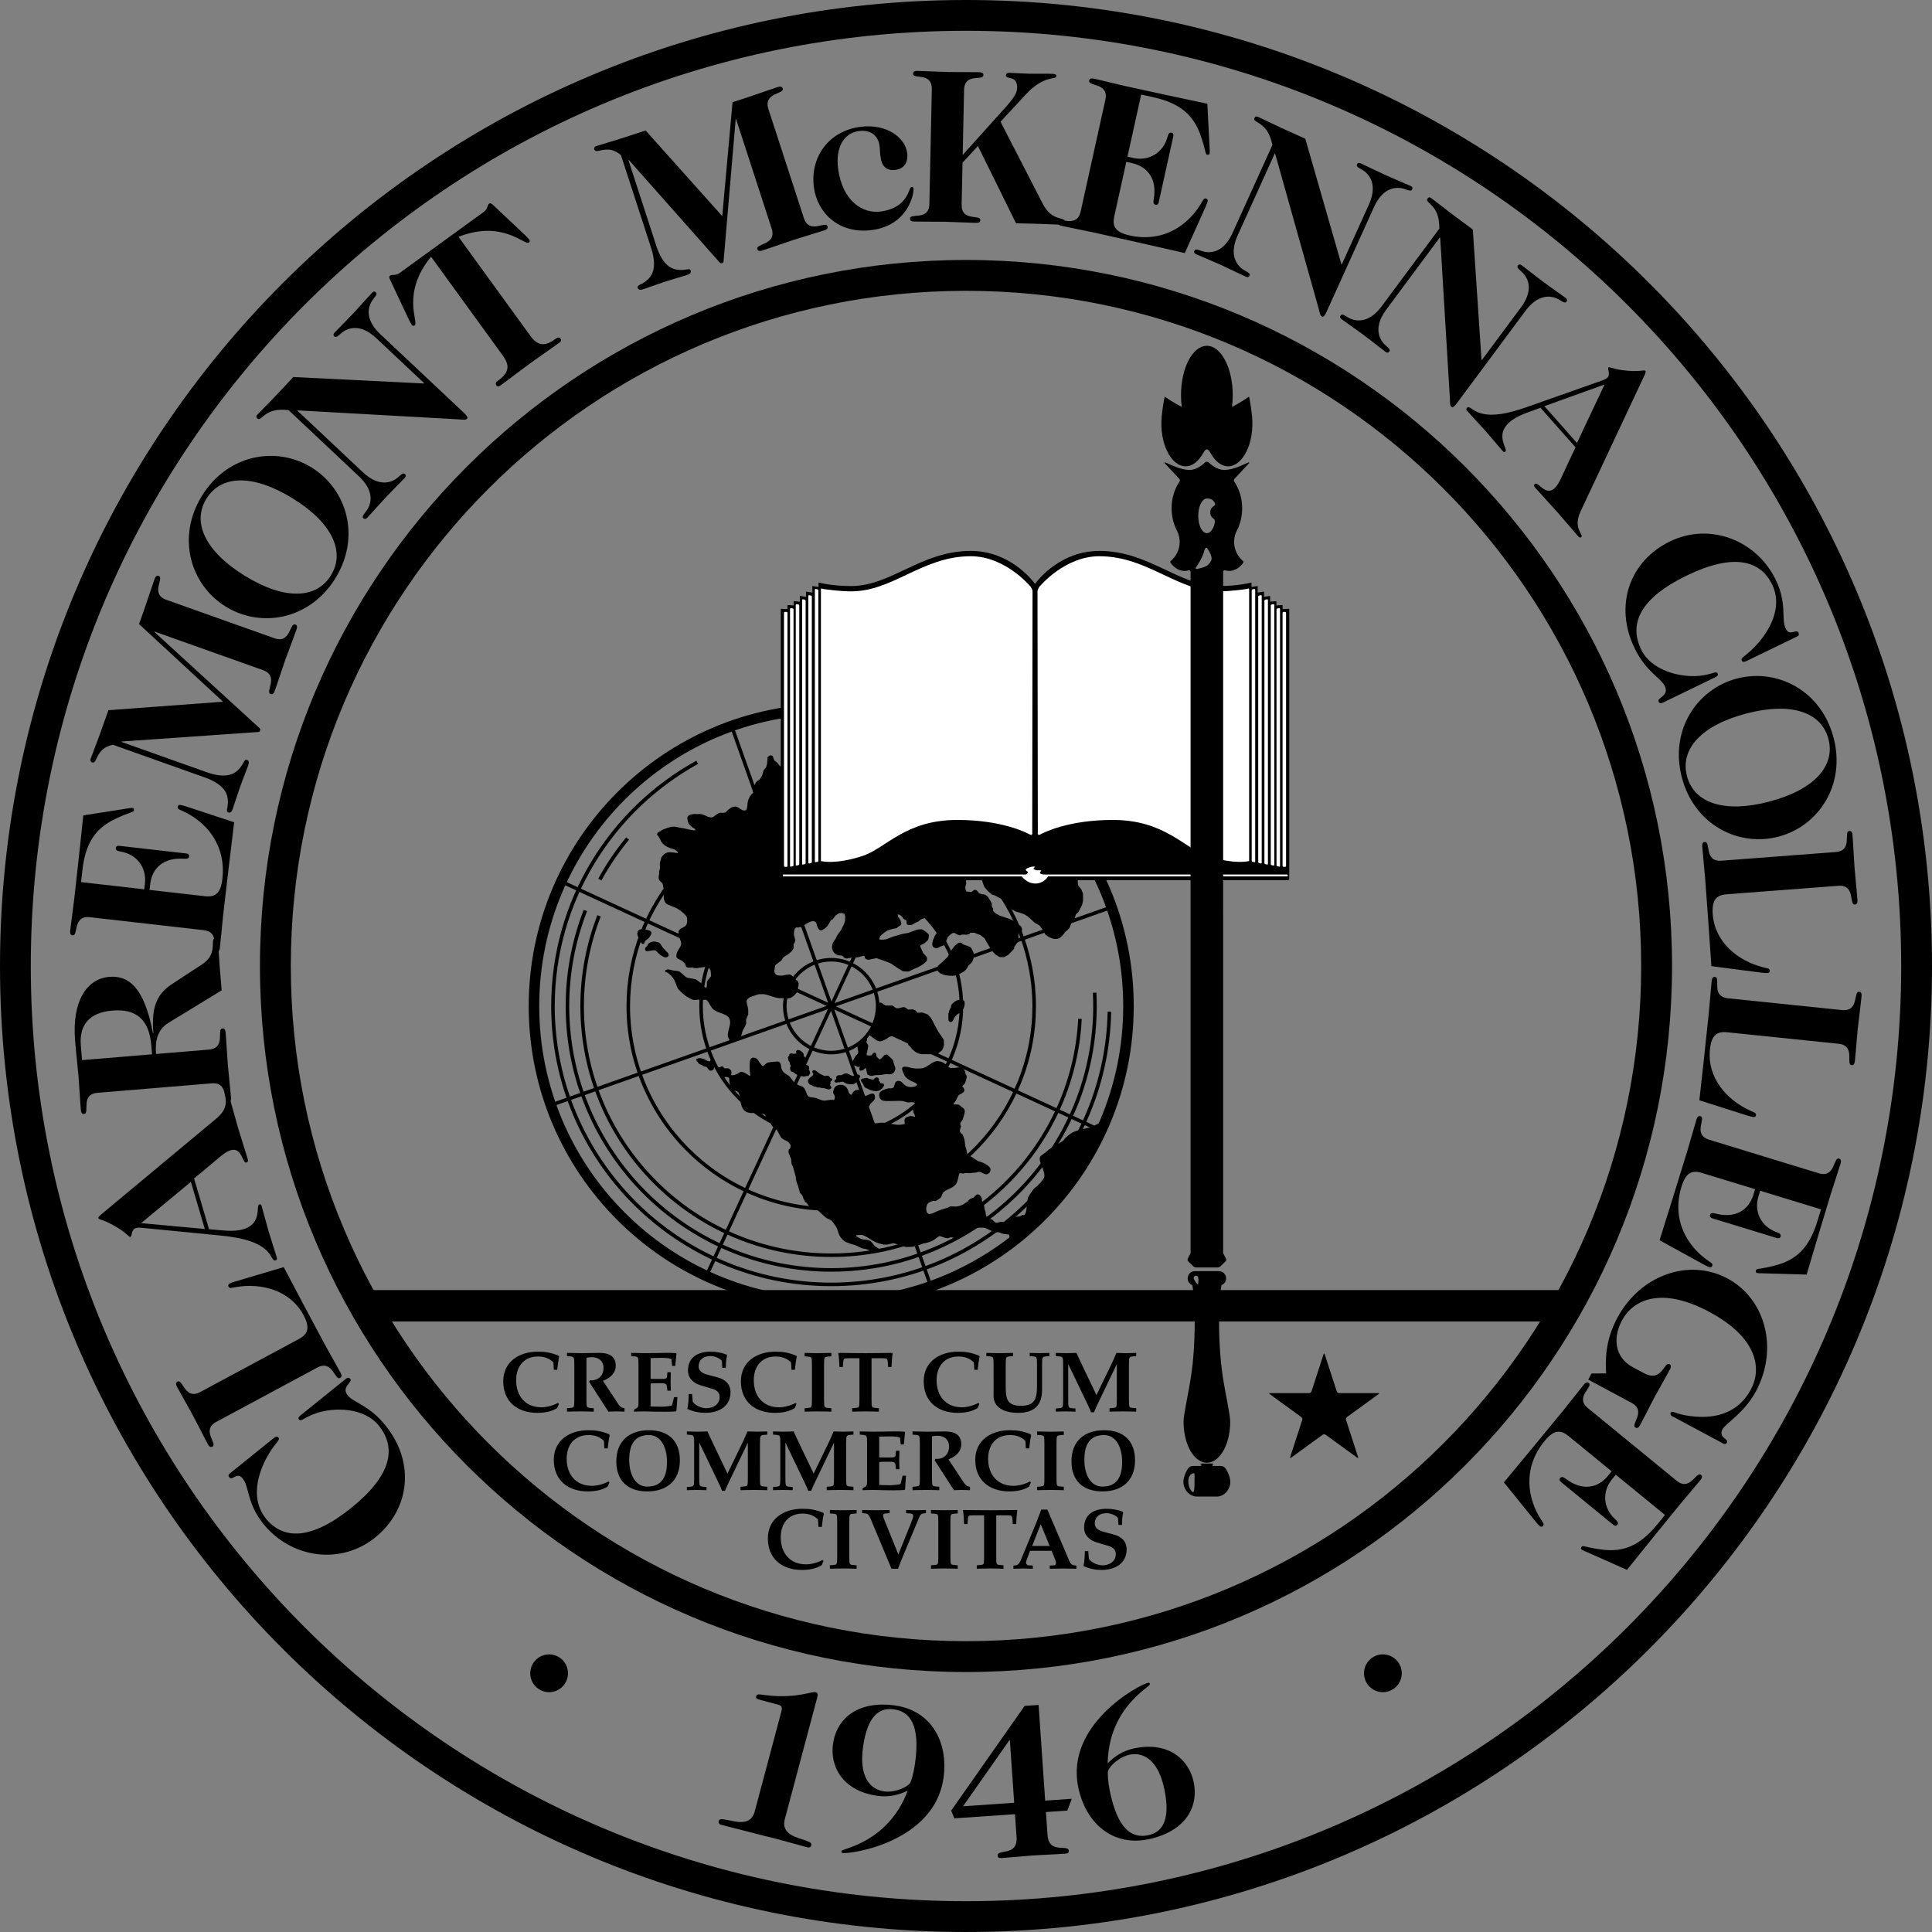 <?xml version="1.0" encoding="utf-8"?>
<!-- Generator: Adobe Illustrator 22.1.0, SVG Export Plug-In . SVG Version: 6.00 Build 0)  -->
<svg version="1.1" id="Circles" xmlns="http://www.w3.org/2000/svg" xmlns:xlink="http://www.w3.org/1999/xlink" x="0px" y="0px"
	 width="250px" height="249.999px" viewBox="0 0 250 249.999" style="enable-background:new 0 0 250 249.999;"
	 xml:space="preserve">
<rect x="0" y="0" width="250" height="249.999" fill="#808080" stroke="none"/>
<style type="text/css">
	.st0{fill:none;}
	.st1{fill:#FFFFFF;}
</style>
<path d="M250,125c0,69.036-55.965,124.999-125,124.999
	C55.964,249.999,0,194.036,0,125C0,55.964,55.964,0,125,0
	C194.035,0,250,55.964,250,125z M125,246.014
	c66.834,0,121.014-54.179,121.014-121.014c0-66.835-54.18-121.015-121.014-121.015
	c-66.835,0-121.015,54.181-121.015,121.015
	C3.984,191.835,58.165,246.014,125,246.014z"/>
<path d="M33.638,125c0-50.457,40.904-91.361,91.361-91.361
	c50.457,0,91.362,40.904,91.362,91.361s-40.905,91.361-91.362,91.361
	C74.542,216.361,33.638,175.457,33.638,125z M125,212.369
	c48.253,0,87.368-39.117,87.368-87.369s-39.115-87.368-87.368-87.368
	c-48.252,0-87.369,39.116-87.369,87.368S76.748,212.369,125,212.369z"/>
<rect x="47.731" y="166.937" width="155.114" height="4.063"/>
<path d="M101.555,235.395c-0.309,1.16,0.239,1.958,1.775,2.456
	c1.454,0.477,1.755,0.556,1.645,0.971c-0.044,0.166-0.225,0.294-0.526,0.215
	c-1.859-0.496-3.73-1.054-5.495-1.465c-1.859-0.497-3.76-0.944-5.619-1.44
	c-0.301-0.08-0.393-0.282-0.349-0.446c0.11-0.415,0.411-0.336,1.909-0.025
	c1.58,0.333,2.453-0.084,2.763-1.245l3.439-12.9
	c0.17-0.635,0.042-0.816-0.45-0.948l-2.505-0.668
	c-0.246-0.066-0.353-0.213-0.301-0.406c0.11-0.414,0.618-0.179,1.824-0.077
	c3.669,0.313,5.339-0.587,5.886-0.441c0.246,0.066,0.319,0.234,0.193,0.703
	L101.555,235.395z"/>
<path d="M115.826,220.69c4.623,0.645,6.92,4.659,6.26,9.387
	c-1.142,8.183-11.804,9.87-13.065,9.695c-0.14-0.02-0.156-0.109-0.137-0.25
	c0.048-0.34,6.029-1.035,8.574-7.81c-1.192,0.556-2.407,0.877-3.921,0.665
	c-4.567-0.637-6.146-3.859-5.751-6.69
	C108.261,222.289,111.09,220.029,115.826,220.69z M114.417,231.807
	c1.345,0.188,2.956-0.51,3.352-1.09c0.144-0.212,0.47-1.321,0.631-2.481
	c0.716-5.124-0.684-6.763-2.758-7.051c-1.598-0.223-3.357,0.512-3.965,4.873
	C111.136,229.935,112.596,231.552,114.417,231.807z"/>
<path d="M135.244,233.001l3.442-0.237l-0.575,1.524l-2.766,0.19l0.205,2.966
	c0.173,2.538,2.687,1.135,2.75,2.045c0.018,0.259-0.117,0.352-0.485,0.377
	c-1.524,0.106-2.912,0.144-4.096,0.225c-1.184,0.083-2.566,0.234-4.089,0.34
	c-0.366,0.024-0.513-0.052-0.53-0.308c-0.063-0.913,2.618,0.135,2.443-2.402
	l-0.205-2.966l-7.846,0.539l-0.409-1.003l9.505-13.548l1.806-0.124
	L135.244,233.001z M130.677,225.168l-0.055,0.004l-6.004,8.56l6.617-0.456
	L130.677,225.168z"/>
<path d="M148.561,238.006c-4.571,0.94-8.079-2.074-9.041-6.75
	c-1.664-8.092,7.818-13.253,9.066-13.507c0.139-0.028,0.184,0.049,0.213,0.189
	c0.068,0.336-5.336,2.994-5.465,10.228c0.937-0.921,1.976-1.631,3.471-1.938
	c4.518-0.93,7.085,1.579,7.66,4.379
	C155.155,233.966,153.245,237.044,148.561,238.006z M146.167,227.059
	c-1.33,0.273-2.615,1.471-2.793,2.15c-0.064,0.247-0.001,1.401,0.236,2.549
	c1.042,5.068,2.909,6.144,4.96,5.722c1.581-0.325,2.992-1.608,2.105-5.92
	C149.886,227.724,147.968,226.687,146.167,227.059z"/>
<path d="M73.498,216.522c0,1.348-1.094,2.443-2.443,2.443
	c-1.35,0-2.443-1.095-2.443-2.443c0-1.349,1.094-2.444,2.443-2.444
	C72.405,214.078,73.498,215.173,73.498,216.522z"/>
<path d="M176.501,216.522c0,1.348,1.094,2.443,2.443,2.443
	c1.35,0,2.444-1.095,2.444-2.443c0-1.349-1.094-2.444-2.444-2.444
	C177.595,214.078,176.501,215.173,176.501,216.522z"/>
<g>
	<path d="M72.081,182.212c-0.767,0.468-1.668,0.612-2.557,0.612
		c-2.535,0-4.403-1.422-4.403-4.08c0-2.557,2.079-3.836,4.447-3.836
		c0.912,0,1.656,0.078,2.724,0.524l0.067,0.122
		c-0.111,0.4-0.2,1.223-0.256,1.702h-0.434l-0.055-0.956
		c-0.545-0.567-1.245-0.768-2.001-0.768c-1.845,0-2.824,1.313-2.824,3.069
		c0,2.034,1.179,3.502,3.279,3.502c0.656,0,1.557-0.234,2.123-0.568l0.134,0.133
		L72.081,182.212z"/>
	<path d="M74.316,176.598c0-0.466-0.011-0.766-0.078-0.9
		c-0.056-0.111-0.167-0.167-0.456-0.188l-0.411-0.035v-0.41
		c0.734,0.011,1.3,0.033,1.868,0.033c0.756,0,1.5-0.022,2.257-0.033
		c1.134-0.022,2.179,0.322,2.179,1.644c0,0.979-0.734,1.635-1.657,1.968
		l2.012,3.047c0.078,0.121,0.2,0.244,0.322,0.343
		c0.1,0.078,0.245,0.112,0.456,0.156v0.446
		c-0.356-0.011-0.723-0.035-1.078-0.035c-0.333,0-0.667,0.023-1.001,0.035
		l-2.49-3.858l0.078-0.2c1.023,0.089,1.779-0.545,1.779-1.59
		c0-0.913-0.633-1.401-1.5-1.401c-0.234,0-0.534,0.011-0.712,0.1v5.413
		c0,0.467,0.011,0.767,0.078,0.901c0.045,0.088,0.167,0.133,0.456,0.155
		l0.411,0.033v0.446c-0.456-0.011-1.067-0.035-1.723-0.035
		c-0.667,0-1.278,0.023-1.734,0.035v-0.446l0.411-0.033
		c0.289-0.022,0.411-0.067,0.456-0.155c0.067-0.134,0.078-0.434,0.078-0.901
		V176.598z"/>
	<path d="M84.187,178.41c0.256,0.022,0.5,0.022,0.745,0.022h0.734
		c0.389,0,0.611-0.022,0.633-0.233l0.067-0.633h0.445
		c-0.011,0.4-0.033,0.789-0.033,1.189c0,0.4,0.022,0.801,0.033,1.201h-0.445
		l-0.067-0.556c-0.033-0.311-0.244-0.411-0.633-0.411h-0.734
		c-0.244,0-0.489,0.011-0.745,0.033v2.968c0.467,0.022,0.945,0.034,1.423,0.034
		c0.511,0,1.334-0.1,1.356-0.189l0.256-1.046h0.433l-0.122,1.757l-0.056,0.088
		c-0.723,0.056-2.012,0.056-2.735,0.035c-0.456-0.011-0.912-0.035-1.367-0.035
		c-0.467,0-0.923,0.023-1.334,0.035v-0.257l0.356-0.201
		c0.178-0.099,0.222-0.288,0.222-0.634v-4.98c0-0.466-0.011-0.766-0.078-0.9
		c-0.056-0.111-0.167-0.167-0.456-0.188l-0.411-0.035v-0.41
		c0.734,0.011,1.301,0.033,1.734,0.033c1.045,0,1.801-0.022,2.435-0.033
		c0.622-0.011,1.112-0.011,1.623,0.033l0.067,0.078l-0.156,1.579h-0.4
		l-0.089-0.834c-0.022-0.167-0.767-0.213-1.278-0.213
		c-0.478,0-0.956,0.012-1.423,0.034V178.41z"/>
	<path d="M89.556,180.388l0.078,0.979c0.3,0.512,1.167,0.856,1.746,0.856
		c0.945,0,1.745-0.499,1.745-1.467c0-0.478-0.289-0.846-0.923-1.034l-1.556-0.468
		c-0.934-0.277-1.623-0.933-1.623-1.889c0-1.779,1.323-2.458,2.935-2.458
		c0.689,0,1.423,0.124,2.067,0.378l0.056,0.134
		c-0.111,0.356-0.156,1.001-0.156,1.579h-0.456l-0.066-0.913
		c-0.334-0.378-0.956-0.612-1.479-0.612c-1.034,0-1.523,0.601-1.523,1.346
		c0,0.5,0.356,0.867,1.179,1.078l1.267,0.334
		c1.023,0.266,1.679,0.911,1.679,1.912c0,1.89-1.568,2.678-3.257,2.678
		c-0.8,0-1.612-0.166-2.323-0.511c0.133-0.656,0.167-1.29,0.167-1.924H89.556z"
		/>
	<path d="M102.829,182.212c-0.767,0.468-1.667,0.612-2.556,0.612
		c-2.535,0-4.402-1.422-4.402-4.08c0-2.557,2.079-3.836,4.447-3.836
		c0.911,0,1.656,0.078,2.724,0.524l0.066,0.122
		c-0.111,0.4-0.2,1.223-0.255,1.702h-0.434l-0.056-0.956
		c-0.544-0.567-1.245-0.768-2.001-0.768c-1.845,0-2.824,1.313-2.824,3.069
		c0,2.034,1.178,3.502,3.279,3.502c0.656,0,1.557-0.234,2.123-0.568l0.133,0.133
		L102.829,182.212z"/>
	<path d="M106.631,181.134c0,0.467,0.011,0.767,0.078,0.901
		c0.045,0.088,0.167,0.133,0.456,0.155l0.411,0.033v0.446
		c-0.456-0.011-1.067-0.035-1.723-0.035c-0.667,0-1.278,0.023-1.734,0.035v-0.446
		l0.411-0.033c0.289-0.022,0.411-0.067,0.456-0.155
		c0.067-0.134,0.078-0.434,0.078-0.901v-4.536c0-0.466-0.011-0.766-0.078-0.9
		c-0.045-0.089-0.167-0.134-0.456-0.156l-0.411-0.032v-0.445
		c0.456,0.011,1.067,0.033,1.734,0.033c0.656,0,1.267-0.022,1.723-0.033v0.445
		l-0.411,0.032c-0.289,0.022-0.411,0.067-0.456,0.156
		c-0.067,0.134-0.078,0.434-0.078,0.9V181.134z"/>
	<path d="M112.778,181.134c0,0.467,0.011,0.767,0.078,0.901
		c0.044,0.088,0.167,0.133,0.456,0.155l0.411,0.033v0.446
		c-0.456-0.011-1.067-0.035-1.723-0.035c-0.667,0-1.278,0.023-1.734,0.035v-0.446
		l0.411-0.033c0.289-0.022,0.411-0.067,0.456-0.155
		c0.067-0.134,0.078-0.434,0.078-0.901v-5.38h-1.301
		c-0.3,0-0.612,0-0.689,0.099c-0.045,0.055-0.089,0.146-0.1,0.267
		l-0.056,0.767h-0.445c-0.022-0.722-0.056-1.234-0.144-1.766l0.067-0.056
		c1.167,0.011,2.323,0.033,3.446,0.033c1.134,0,2.29-0.022,3.457-0.033
		l0.066,0.056c-0.089,0.533-0.122,1.045-0.144,1.766h-0.445l-0.055-0.767
		c-0.011-0.121-0.056-0.212-0.1-0.267c-0.078-0.099-0.389-0.099-0.689-0.099
		h-1.301V181.134z"/>
	<path d="M126.485,182.212c-0.767,0.468-1.668,0.612-2.557,0.612
		c-2.535,0-4.402-1.422-4.402-4.08c0-2.557,2.079-3.836,4.447-3.836
		c0.911,0,1.656,0.078,2.724,0.524l0.066,0.122
		c-0.11,0.4-0.199,1.223-0.254,1.702h-0.434l-0.055-0.956
		c-0.545-0.567-1.246-0.768-2.002-0.768c-1.845,0-2.824,1.313-2.824,3.069
		c0,2.034,1.179,3.502,3.279,3.502c0.656,0,1.557-0.234,2.123-0.568l0.134,0.133
		L126.485,182.212z"/>
	<path d="M128.574,176.598c0-0.466-0.011-0.766-0.076-0.9
		c-0.057-0.111-0.168-0.167-0.457-0.188l-0.411-0.035v-0.41
		c0.456,0.011,1.068,0.033,1.734,0.033c0.656,0,1.268-0.022,1.724-0.033v0.41
		l-0.412,0.035c-0.288,0.021-0.4,0.078-0.456,0.188
		c-0.066,0.134-0.079,0.434-0.079,0.9v2.758c0,1.567,0.102,2.555,1.98,2.555
		c1.855,0,2.068-1.022,2.068-2.634v-2.679c0-0.466-0.011-0.766-0.078-0.9
		c-0.056-0.111-0.166-0.167-0.455-0.188l-0.412-0.035v-0.41
		c0.422,0.011,0.856,0.033,1.278,0.033c0.421,0,0.844-0.022,1.268-0.033v0.41
		l-0.412,0.035c-0.29,0.021-0.4,0.078-0.456,0.188
		c-0.068,0.134-0.078,0.434-0.078,0.9v3.246c0,2.035-1.079,2.979-3.092,2.979
		c-2.1,0-3.179-0.9-3.179-2.156V176.598z"/>
	<path d="M146.084,181.134c0,0.467,0.011,0.767,0.078,0.901
		c0.045,0.088,0.167,0.133,0.455,0.155l0.412,0.033v0.446
		c-0.455-0.011-1.066-0.035-1.722-0.035c-0.668,0-1.279,0.023-1.735,0.035v-0.446
		l0.41-0.033c0.29-0.022,0.411-0.067,0.457-0.155
		c0.066-0.134,0.078-0.434,0.078-0.901v-4.579h-0.023l-2.267,4.724
		c-0.235,0.478-0.49,1.023-0.668,1.468h-0.378
		c-0.112-0.313-0.256-0.612-0.4-0.924l-2.535-5.279h-0.022v4.591
		c0,0.467,0.011,0.767,0.078,0.901c0.055,0.11,0.167,0.165,0.456,0.188
		l0.411,0.033v0.412c-0.423-0.011-0.844-0.035-1.267-0.035
		c-0.423,0-0.856,0.023-1.278,0.035v-0.412l0.412-0.033
		c0.288-0.023,0.4-0.078,0.456-0.188c0.066-0.134,0.077-0.434,0.077-0.901
		v-4.536c0-0.466-0.011-0.766-0.077-0.9c-0.056-0.111-0.167-0.167-0.456-0.188
		l-0.412-0.035v-0.41c0.444,0.011,0.89,0.033,1.335,0.033
		c0.444,0,0.888-0.022,1.334-0.033c0.199,0.456,0.6,1.289,0.833,1.79
		l1.756,3.669l2.034-4.203c0.201-0.412,0.379-0.867,0.545-1.255
		c0.544,0.011,0.956,0.033,1.278,0.033c0.333,0,0.734-0.022,1.289-0.033v0.41
		l-0.412,0.035c-0.288,0.021-0.4,0.078-0.455,0.188
		c-0.067,0.134-0.078,0.434-0.078,0.9V181.134z"/>
	<path d="M78.617,192.376c-0.767,0.467-1.667,0.611-2.556,0.611
		c-2.535,0-4.402-1.423-4.402-4.081c0-2.555,2.079-3.835,4.447-3.835
		c0.911,0,1.656,0.079,2.724,0.523l0.066,0.122
		c-0.111,0.4-0.2,1.223-0.256,1.701h-0.433l-0.056-0.956
		c-0.545-0.567-1.245-0.767-2.001-0.767c-1.845,0-2.823,1.312-2.823,3.069
		c0,2.034,1.178,3.502,3.279,3.502c0.656,0,1.556-0.233,2.123-0.567l0.133,0.133
		L78.617,192.376z"/>
	<path d="M87.977,188.964c0,2.623-1.679,4.023-4.224,4.023
		c-2.49,0-4.002-1.357-4.002-3.891c0-2.624,1.679-4.025,4.224-4.025
		C86.466,185.071,87.977,186.428,87.977,188.964z M81.419,188.907
		c0,1.835,0.767,3.458,2.334,3.458c2.068,0,2.557-1.534,2.557-3.201
		c0-1.835-0.767-3.469-2.334-3.469C81.908,185.694,81.419,187.24,81.419,188.907z"/>
	<path d="M98.338,191.298c0,0.467,0.011,0.767,0.078,0.9
		c0.045,0.089,0.167,0.134,0.456,0.156l0.411,0.033v0.445
		c-0.456-0.011-1.067-0.034-1.723-0.034c-0.667,0-1.279,0.023-1.734,0.034v-0.445
		l0.411-0.033c0.289-0.022,0.411-0.067,0.456-0.156
		c0.067-0.134,0.078-0.433,0.078-0.9v-4.58h-0.022l-2.268,4.724
		c-0.234,0.478-0.489,1.024-0.667,1.467h-0.378
		c-0.111-0.311-0.256-0.611-0.4-0.923l-2.535-5.28h-0.022v4.591
		c0,0.467,0.011,0.767,0.078,0.9c0.056,0.111,0.167,0.167,0.456,0.189
		l0.411,0.033v0.412c-0.422-0.011-0.845-0.034-1.267-0.034
		c-0.423,0-0.856,0.023-1.278,0.034v-0.412l0.411-0.033
		c0.289-0.022,0.4-0.078,0.456-0.189c0.067-0.134,0.078-0.433,0.078-0.9
		v-4.536c0-0.467-0.011-0.767-0.078-0.9c-0.056-0.111-0.167-0.168-0.456-0.19
		l-0.411-0.034v-0.41c0.445,0.01,0.889,0.032,1.334,0.032
		c0.444,0,0.889-0.022,1.334-0.032c0.2,0.455,0.6,1.288,0.834,1.789
		l1.756,3.669l2.034-4.202c0.2-0.412,0.378-0.867,0.545-1.255
		c0.545,0.01,0.956,0.032,1.278,0.032c0.333,0,0.734-0.022,1.29-0.032v0.41
		l-0.411,0.034c-0.289,0.022-0.4,0.078-0.456,0.19
		c-0.067,0.133-0.078,0.433-0.078,0.9V191.298z"/>
	<path d="M109.488,191.298c0,0.467,0.011,0.767,0.078,0.9
		c0.045,0.089,0.167,0.134,0.456,0.156l0.411,0.033v0.445
		c-0.456-0.011-1.067-0.034-1.723-0.034c-0.667,0-1.279,0.023-1.734,0.034v-0.445
		l0.411-0.033c0.289-0.022,0.411-0.067,0.456-0.156
		c0.067-0.134,0.078-0.433,0.078-0.9v-4.58h-0.022l-2.268,4.724
		c-0.234,0.478-0.489,1.024-0.667,1.467h-0.378
		c-0.111-0.311-0.255-0.611-0.4-0.923l-2.535-5.28h-0.022v4.591
		c0,0.467,0.011,0.767,0.078,0.9c0.056,0.111,0.167,0.167,0.456,0.189
		l0.411,0.033v0.412c-0.422-0.011-0.845-0.034-1.267-0.034
		c-0.423,0-0.856,0.023-1.278,0.034v-0.412l0.411-0.033
		c0.289-0.022,0.4-0.078,0.456-0.189c0.067-0.134,0.078-0.433,0.078-0.9
		v-4.536c0-0.467-0.011-0.767-0.078-0.9c-0.056-0.111-0.167-0.168-0.456-0.19
		l-0.411-0.034v-0.41c0.445,0.01,0.889,0.032,1.334,0.032
		c0.444,0,0.889-0.022,1.334-0.032c0.2,0.455,0.6,1.288,0.834,1.789
		l1.756,3.669l2.034-4.202c0.2-0.412,0.378-0.867,0.545-1.255
		c0.545,0.01,0.956,0.032,1.278,0.032c0.333,0,0.734-0.022,1.29-0.032v0.41
		l-0.411,0.034c-0.289,0.022-0.4,0.078-0.456,0.19
		c-0.067,0.133-0.078,0.433-0.078,0.9V191.298z"/>
	<path d="M113.768,188.575c0.256,0.022,0.501,0.022,0.745,0.022h0.734
		c0.389,0,0.612-0.022,0.633-0.234l0.067-0.634h0.444
		c-0.011,0.4-0.033,0.79-0.033,1.19c0,0.4,0.022,0.8,0.034,1.2h-0.445
		l-0.067-0.556c-0.033-0.311-0.244-0.41-0.633-0.41h-0.734
		c-0.244,0-0.489,0.011-0.745,0.033v2.969c0.467,0.021,0.945,0.032,1.423,0.032
		c0.511,0,1.334-0.1,1.356-0.188l0.256-1.045h0.434l-0.122,1.757l-0.056,0.087
		c-0.723,0.057-2.012,0.057-2.735,0.034c-0.456-0.011-0.912-0.034-1.368-0.034
		c-0.467,0-0.923,0.023-1.334,0.034v-0.256l0.356-0.2
		c0.178-0.1,0.222-0.29,0.222-0.634v-4.98c0-0.467-0.011-0.767-0.078-0.9
		c-0.056-0.111-0.167-0.168-0.456-0.19l-0.411-0.034v-0.41
		c0.733,0.01,1.301,0.032,1.734,0.032c1.045,0,1.8-0.022,2.434-0.032
		c0.623-0.011,1.112-0.011,1.623,0.032l0.067,0.078l-0.156,1.578h-0.4
		l-0.089-0.833c-0.022-0.167-0.767-0.212-1.278-0.212
		c-0.478,0-0.956,0.013-1.423,0.034V188.575z"/>
	<path d="M119.026,186.762c0-0.467-0.011-0.767-0.078-0.9
		c-0.055-0.111-0.167-0.168-0.456-0.19l-0.411-0.034v-0.41
		c0.734,0.01,1.301,0.032,1.868,0.032c0.756,0,1.5-0.022,2.257-0.032
		c1.134-0.023,2.179,0.322,2.179,1.644c0,0.978-0.734,1.634-1.656,1.968
		l2.012,3.046c0.078,0.122,0.2,0.245,0.322,0.344
		c0.1,0.078,0.245,0.112,0.456,0.157v0.445
		c-0.356-0.011-0.723-0.034-1.078-0.034c-0.333,0-0.667,0.023-1,0.034
		l-2.49-3.858l0.078-0.2c1.023,0.09,1.779-0.544,1.779-1.59
		c0-0.912-0.633-1.4-1.5-1.4c-0.234,0-0.534,0.011-0.712,0.101v5.413
		c0,0.467,0.011,0.767,0.078,0.9c0.045,0.089,0.167,0.134,0.456,0.156
		l0.411,0.033v0.445c-0.456-0.011-1.067-0.034-1.723-0.034
		c-0.667,0-1.278,0.023-1.734,0.034v-0.445l0.411-0.033
		c0.289-0.022,0.411-0.067,0.456-0.156c0.067-0.134,0.078-0.433,0.078-0.9
		V186.762z"/>
	<path d="M133.155,192.376c-0.767,0.467-1.667,0.611-2.557,0.611
		c-2.534,0-4.401-1.423-4.401-4.081c0-2.555,2.077-3.835,4.445-3.835
		c0.912,0,1.657,0.079,2.724,0.523l0.066,0.122
		c-0.11,0.4-0.199,1.223-0.254,1.701h-0.434l-0.055-0.956
		c-0.545-0.567-1.246-0.767-2.001-0.767c-1.846,0-2.823,1.312-2.823,3.069
		c0,2.034,1.179,3.502,3.279,3.502c0.656,0,1.557-0.233,2.124-0.567l0.133,0.133
		L133.155,192.376z"/>
	<path d="M136.712,191.298c0,0.467,0.011,0.767,0.078,0.9
		c0.045,0.089,0.167,0.134,0.456,0.156l0.41,0.033v0.445
		c-0.455-0.011-1.066-0.034-1.722-0.034c-0.668,0-1.279,0.023-1.735,0.034v-0.445
		l0.411-0.033c0.29-0.022,0.411-0.067,0.457-0.156
		c0.066-0.134,0.078-0.433,0.078-0.9v-4.536c0-0.467-0.011-0.767-0.078-0.9
		c-0.046-0.089-0.167-0.134-0.457-0.156l-0.411-0.034v-0.443
		c0.456,0.01,1.066,0.032,1.735,0.032c0.656,0,1.267-0.022,1.722-0.032v0.443
		l-0.41,0.034c-0.29,0.022-0.411,0.067-0.456,0.156
		c-0.066,0.133-0.078,0.433-0.078,0.9V191.298z"/>
	<path d="M146.873,188.964c0,2.623-1.679,4.023-4.224,4.023
		c-2.49,0-4.002-1.357-4.002-3.891c0-2.624,1.679-4.025,4.223-4.025
		C145.361,185.071,146.873,186.428,146.873,188.964z M140.315,188.907
		c0,1.835,0.766,3.458,2.334,3.458c2.067,0,2.556-1.534,2.556-3.201
		c0-1.835-0.766-3.469-2.335-3.469C140.803,185.694,140.315,187.24,140.315,188.907z"
		/>
	<path d="M106.32,202.54c-0.767,0.466-1.668,0.611-2.557,0.611
		c-2.535,0-4.402-1.423-4.402-4.08c0-2.557,2.079-3.835,4.446-3.835
		c0.912,0,1.656,0.078,2.724,0.522l0.066,0.123
		c-0.111,0.399-0.2,1.222-0.255,1.7h-0.434l-0.056-0.956
		c-0.545-0.567-1.245-0.767-2.001-0.767c-1.845,0-2.823,1.311-2.823,3.069
		c0,2.033,1.178,3.5,3.279,3.5c0.656,0,1.557-0.233,2.124-0.566l0.133,0.133
		L106.32,202.54z"/>
	<path d="M109.899,201.461c0,0.468,0.011,0.768,0.078,0.9
		c0.045,0.089,0.167,0.134,0.456,0.155l0.411,0.034v0.443
		c-0.456-0.011-1.067-0.034-1.723-0.034c-0.667,0-1.278,0.023-1.734,0.034v-0.443
		l0.411-0.034c0.289-0.022,0.411-0.066,0.456-0.155
		c0.067-0.133,0.078-0.433,0.078-0.9v-4.536c0-0.467-0.011-0.767-0.078-0.9
		c-0.044-0.089-0.167-0.134-0.456-0.156l-0.411-0.034v-0.444
		c0.456,0.011,1.068,0.032,1.734,0.032c0.656,0,1.267-0.021,1.723-0.032v0.444
		l-0.411,0.034c-0.289,0.022-0.411,0.067-0.456,0.156
		c-0.067,0.133-0.078,0.433-0.078,0.9V201.461z"/>
	<path d="M116.247,201.15l1.579-3.924c0.189-0.465,0.345-0.888,0.345-1.089
		c0-0.199-0.189-0.289-0.411-0.3l-0.511-0.034v-0.41
		c0.545,0.011,0.967,0.032,1.29,0.032c0.322,0,0.734-0.021,1.278-0.032v0.41
		l-0.356,0.034c-0.244,0.022-0.389,0.201-0.522,0.523l-2.312,5.536
		c-0.156,0.368-0.278,0.734-0.423,1.1h-0.845l-2.657-6.358
		c-0.133-0.311-0.311-0.767-0.689-0.801l-0.455-0.034v-0.41
		c0.733,0.011,1.3,0.032,1.734,0.032c0.433,0,0.989-0.021,1.823-0.032v0.41
		l-0.556,0.034c-0.167,0.011-0.289,0.112-0.289,0.211
		c0,0.223,0.134,0.556,0.234,0.801L116.247,201.15z"/>
	<path d="M122.984,201.461c0,0.468,0.011,0.768,0.078,0.9
		c0.044,0.089,0.166,0.134,0.456,0.155l0.411,0.034v0.443
		c-0.456-0.011-1.067-0.034-1.723-0.034c-0.667,0-1.278,0.023-1.734,0.034v-0.443
		l0.412-0.034c0.289-0.022,0.411-0.066,0.456-0.155
		c0.066-0.133,0.078-0.433,0.078-0.9v-4.536c0-0.467-0.011-0.767-0.078-0.9
		c-0.045-0.089-0.167-0.134-0.456-0.156l-0.412-0.034v-0.444
		c0.456,0.011,1.067,0.032,1.734,0.032c0.656,0,1.267-0.021,1.723-0.032v0.444
		l-0.411,0.034c-0.289,0.022-0.411,0.067-0.456,0.156
		c-0.067,0.133-0.078,0.433-0.078,0.9V201.461z"/>
	<path d="M128.908,201.461c0,0.468,0.011,0.768,0.078,0.9
		c0.045,0.089,0.167,0.134,0.457,0.155l0.41,0.034v0.443
		c-0.456-0.011-1.066-0.034-1.723-0.034c-0.667,0-1.278,0.023-1.734,0.034v-0.443
		l0.412-0.034c0.288-0.022,0.412-0.066,0.456-0.155
		c0.066-0.133,0.078-0.433,0.078-0.9v-5.381h-1.301
		c-0.3,0-0.611,0-0.689,0.101c-0.045,0.055-0.089,0.144-0.1,0.267
		l-0.056,0.767h-0.444c-0.022-0.723-0.056-1.235-0.145-1.768l0.067-0.055
		c1.167,0.011,2.323,0.032,3.446,0.032c1.134,0,2.29-0.021,3.458-0.032
		l0.066,0.055c-0.089,0.533-0.123,1.045-0.144,1.768h-0.445l-0.055-0.767
		c-0.011-0.122-0.057-0.212-0.101-0.267c-0.078-0.101-0.389-0.101-0.688-0.101
		h-1.301V201.461z"/>
	<path d="M133.291,200.672l-0.466,1.246c-0.156,0.421,0.066,0.622,0.267,0.634
		l0.555,0.032v0.412c-0.533-0.011-0.934-0.034-1.256-0.034
		c-0.322,0-0.721,0.023-1.256,0.034v-0.412l0.334-0.032
		c0.288-0.034,0.489-0.345,0.622-0.668l2.013-4.869l0.288-0.767l0.178-0.455
		l0.167-0.455h0.79l2.879,6.725c0.122,0.277,0.266,0.444,0.612,0.489
		l0.266,0.032v0.412c-0.744-0.011-1.288-0.034-1.723-0.034
		c-0.433,0-0.988,0.023-1.722,0.034v-0.412l0.589-0.032
		c0.177-0.011,0.3-0.256,0.155-0.612l-0.499-1.268H133.291z M133.557,200.049
		h2.269l-1.156-2.824L133.557,200.049z"/>
	<path d="M140.817,200.717l0.077,0.978c0.302,0.512,1.168,0.857,1.745,0.857
		c0.945,0,1.746-0.501,1.746-1.468c0-0.479-0.289-0.844-0.922-1.034l-1.558-0.467
		c-0.933-0.277-1.622-0.934-1.622-1.889c0-1.779,1.323-2.457,2.935-2.457
		c0.689,0,1.423,0.122,2.068,0.378l0.055,0.133
		c-0.11,0.356-0.155,1.002-0.155,1.578h-0.456l-0.067-0.911
		c-0.333-0.378-0.955-0.612-1.478-0.612c-1.035,0-1.525,0.601-1.525,1.347
		c0,0.5,0.356,0.867,1.179,1.077l1.268,0.334
		c1.023,0.266,1.679,0.911,1.679,1.912c0,1.889-1.568,2.678-3.257,2.678
		c-0.801,0-1.613-0.167-2.324-0.51c0.133-0.656,0.167-1.29,0.167-1.924H140.817z
		"/>
</g>
<g>
	<path d="M35.375,186.126c0.312-0.251,0.502-0.289,0.653-0.101
		c0.301,0.374-0.559,0.719-1.649,2.831c-1.241,2.424-1.78,5.402,0.008,7.623
		c2.221,2.759,5.827,2.861,11.059-1.351c5.233-4.213,5.902-7.758,3.569-10.656
		c-1.882-2.338-5.719-2.41-8.113-1.6c-1.69,0.59-1.925,1.165-2.226,0.79
		c-0.112-0.14-0.058-0.3,0.187-0.497l5.856-4.714
		c0.312-0.251,0.473-0.188,0.605-0.024c0.357,0.443-1.228,1.027-0.325,2.148
		c0.753,0.936,2.744,1.221,4.889,3.886c3.896,4.84,3.121,10.898-1.354,14.501
		c-4.476,3.603-10.879,2.669-14.455-1.774c-2.146-2.665-1.802-4.79-2.668-5.865
		c-0.753-0.936-1.337,0.343-1.732-0.147c-0.132-0.163-0.159-0.335,0.086-0.533
		L35.375,186.126z"/>
	<path d="M28.003,183.981c-2.014,1.083,0.19,2.829-0.515,3.207
		c-0.201,0.109-0.384,0.071-0.612-0.352c-0.725-1.347-1.357-2.643-1.925-3.701
		c-0.569-1.057-1.301-2.299-2.026-3.648c-0.228-0.423-0.159-0.596,0.043-0.705
		c0.705-0.379,0.945,2.424,2.96,1.339L38.668,173.272
		c1.158-0.623,1.507-1.423,0.597-3.115c-1.677-3.12-5.309-4.2-8.756-3.607
		c-0.564,0.099-0.804,0.194-0.932-0.044c-0.1-0.185-0.017-0.333,0.135-0.414
		c0.151-0.081,0.482-0.19,0.787-0.286l6.215-1.842
		c1.467,2.79,3.332,6.318,5.308,9.993c0.568,1.058,1.301,2.3,2.026,3.648
		c0.227,0.422,0.159,0.595-0.043,0.704c-0.705,0.379-0.945-2.422-2.96-1.339
		L28.003,183.981z"/>
	<path d="M27.047,159.058c1.642,0.11,3.071,0.407,4.442,0.003
		c2.467-0.729,1.597-3.07,2.063-3.208c0.137-0.04,0.237-0.005,0.296,0.195
		c0.306,1.035,0.583,2.175,0.914,3.299c0.331,1.121,0.718,2.229,1.049,3.351
		c0.068,0.229,0.011,0.34-0.153,0.389c-0.192,0.056-0.308-0.034-0.562-0.491
		c-0.981-1.808-3.702-2.444-6.585-2.72l-10.099-0.992
		c-0.335-0.026-0.553-0.056-0.855,0.033c-0.576,0.17-0.458,1.074-0.677,1.139
		c-0.219,0.063-0.416-0.504-2.096-1.447c-1.644-0.923-1.975-0.732-2.051-0.991
		c-0.043-0.142,0.244-0.384,0.558-0.635l14.737-12.269
		c1.913-1.598,0.84-2.908,1.334-3.054c0.137-0.041,0.245,0.022,0.304,0.223
		c0.391,1.325,0.744,2.722,1.144,4.076c0.408,1.382,0.871,2.747,1.253,4.043
		c0.076,0.258-0.008,0.377-0.172,0.427c-0.548,0.161-0.54-2.033-2.048-1.587
		c-0.877,0.259-1.464,0.996-4.734,3.65L27.047,159.058z M24.7,152.928
		l-6.44,5.345l8.242,0.758L24.7,152.928z"/>
	<path d="M21.776,132.368c-1.365,0.835-1.733,2.281-1.589,4.016l6.837-0.566
		c2.279-0.19,0.955-2.669,1.753-2.735c0.228-0.02,0.38,0.089,0.42,0.567
		c0.127,1.525,0.188,2.966,0.288,4.163c0.099,1.196,0.275,2.628,0.402,4.154
		c0.04,0.478-0.093,0.609-0.321,0.628c-0.798,0.066,0.1-2.599-2.179-2.41
		l-14.756,1.224c-2.279,0.188-0.955,2.67-1.753,2.734
		c-0.228,0.019-0.38-0.087-0.42-0.567c-0.127-1.525-0.189-2.965-0.288-4.163
		c-0.125-1.495-0.288-2.776-0.452-4.751c-0.424-5.115,1.516-8.016,4.421-8.257
		c2.393-0.198,4.516,1.192,5.654,7.302l0.057-0.004
		c-0.265-3.2,0.331-4.997,2.371-6.341l3.945-2.586
		c2.149-1.413,0.903-3.298,1.7-3.364c0.171-0.014,0.316,0.004,0.338,0.273
		c0.089,1.077,0.122,2.159,0.211,3.236l0.268,3.23L21.776,132.368z
		 M19.674,136.426l-0.096-1.167c-0.28-3.38-2-4.743-5.019-4.493
		c-3.134,0.259-4.31,1.984-4.1,4.527l0.156,1.884L19.674,136.426z"/>
	<path d="M11.64,118.687c-2.272-0.258-1.456,2.433-2.251,2.342
		c-0.227-0.026-0.356-0.161-0.301-0.638c0.173-1.521,0.393-2.946,0.528-4.139
		c0.421-3.698,0.792-7.22,1.164-10.743l5.595-0.874
		c0.44-0.071,0.673-0.105,0.759-0.095c0.142,0.016,0.217,0.115,0.193,0.324
		c-0.03,0.268-0.51,0.184-2.488,1.137c-2.375,1.15-3.76,2.956-4.167,6.534
		l-0.183,1.61l8.18,0.93l0.085-0.746c0.238-2.088-1.066-3.777-3.098-4.129
		c-0.565-0.094-0.697-0.2-0.662-0.498c0.02-0.179,0.176-0.282,0.431-0.253
		l8.691,0.989c0.255,0.029,0.384,0.165,0.363,0.344
		c-0.034,0.298-0.186,0.372-0.758,0.337c-2.541-0.168-4.049,1.201-4.286,3.289
		l-0.085,0.746l7.157,0.814c1.307,0.149,2.049-0.311,2.267-2.219
		c0.529-4.653-2.338-7.516-5.045-8.761c-0.519-0.24-0.771-0.299-0.741-0.567
		c0.024-0.209,0.175-0.282,0.346-0.263c0.171,0.019,0.505,0.118,0.81,0.213
		l6.156,2.029c-0.476,3.934-0.956,7.897-1.427,12.042
		c-0.136,1.193-0.242,2.631-0.415,4.152c-0.054,0.477-0.21,0.58-0.437,0.555
		c-0.795-0.09,0.604-2.529-1.668-2.787L11.64,118.687z"/>
	<path d="M28.862,90.801L17.991,80.756l0.653-1.838
		c0.402-1.131,0.831-2.508,1.344-3.95c0.161-0.453,0.335-0.518,0.551-0.441
		c0.754,0.268-1.161,2.327,0.994,3.093l13.952,4.96
		c2.155,0.766,1.969-2.039,2.723-1.771c0.216,0.076,0.31,0.238,0.149,0.69
		c-0.513,1.442-1.049,2.781-1.451,3.912c-0.402,1.131-0.831,2.508-1.344,3.95
		c-0.161,0.453-0.336,0.518-0.551,0.441c-0.754-0.268,1.161-2.327-0.994-3.092
		l-14.006-4.98l-0.02,0.056l13.667,12.504c0.033,0.076,0.041,0.142,0.01,0.227
		c-0.03,0.085-0.087,0.16-0.161,0.197l-17.763,1.235l-0.02,0.057l10.989,3.907
		c2.262,0.804,3.413,0.385,4.061-0.245c0.874-0.836,0.741-1.488,1.199-1.326
		c0.216,0.077,0.3,0.266,0.129,0.747c-0.251,0.707-0.637,1.621-1.039,2.752
		c-0.402,1.131-0.68,2.084-0.932,2.791c-0.171,0.481-0.356,0.574-0.571,0.497
		c-0.458-0.163,0.056-0.585-0.094-1.785c-0.105-0.897-0.733-1.949-2.995-2.753
		L14.595,96.368c-1.1,0.278-1.604,0.672-2.155,1.878
		c-0.168,0.386-0.316,0.461-0.514,0.423c-0.189-0.067-0.273-0.257-0.193-0.483
		c0.372-1.047,0.798-2.074,1.17-3.12l1.126-3.168L28.862,90.801z"/>
	<path d="M26.127,64.168c3.33-5.402,9.638-6.483,14.189-3.678
		c4.55,2.805,6.418,8.926,3.088,14.328c-3.33,5.403-9.638,6.484-14.189,3.678
		C24.665,75.692,22.797,69.57,26.127,64.168z M42.82,74.459
		c1.89-3.066,0.17-6.813-4.964-9.978c-5.135-3.165-9.255-3.019-11.145,0.048
		c-1.89,3.066-0.17,6.813,4.964,9.978C36.81,77.671,40.93,77.525,42.82,74.459z
		"/>
	<path d="M46.946,61.099c1.666,1.567,3.023,1.5,3.923,1.087
		c0.836-0.389,1.173-1.164,1.527-0.831c0.125,0.117,0.187,0.26-0.064,0.527
		c-0.712,0.758-1.571,1.587-2.431,2.501c-0.859,0.913-1.635,1.821-2.348,2.579
		c-0.251,0.267-0.397,0.214-0.522,0.096c-0.354-0.333,0.399-0.716,0.736-1.575
		c0.358-0.923,0.342-2.282-1.324-3.849l-9.099-8.559
		c-1.691-0.205-2.549,0.164-3.303,0.798c-0.377,0.318-0.523,0.474-0.753,0.258
		c-0.167-0.157-0.145-0.305,0.023-0.483c0.712-0.758,1.53-1.542,2.305-2.367
		l2.347-2.495l16.873,0.837l0.042-0.045l-6.163-5.797
		c-1.666-1.567-3.024-1.5-3.923-1.086c-0.837,0.388-1.173,1.164-1.527,0.831
		c-0.125-0.117-0.187-0.26,0.064-0.527c0.713-0.758,1.572-1.588,2.431-2.501
		c0.859-0.913,1.635-1.821,2.347-2.579c0.251-0.267,0.398-0.214,0.522-0.096
		c0.354,0.333-0.399,0.717-0.736,1.575c-0.358,0.923-0.342,2.282,1.324,3.849
		l10.723,10.087c0.396,0.372,0.666,0.669,0.498,0.847
		c-0.189,0.2-0.586,0.121-1.024,0.087l-20.881-1.165l-0.042,0.045L46.946,61.099
		z"/>
	<path d="M55.781,33.221c-3.903,4.74-1.561,8.479-2.119,8.884
		c-0.121,0.088-0.269,0.089-0.386-0.073c-0.068-0.092-0.287-0.498-0.483-0.921
		l-2.271-4.816c-0.203-0.382-0.173-0.545-0.052-0.634
		c0.121-0.088,0.269-0.089,0.458-0.085c0.172-0.019,0.442-0.003,0.783-0.25
		l10.883-7.898c0.34-0.247,0.409-0.509,0.48-0.667
		c0.054-0.181,0.101-0.321,0.223-0.409c0.121-0.088,0.286-0.066,0.586,0.246
		l3.874,3.652c0.342,0.318,0.658,0.652,0.726,0.745
		c0.117,0.162,0.071,0.302-0.051,0.39c-0.559,0.406-3.387-2.981-9.103-0.74
		l9.301,12.818c1.075,1.481,2.063,1.258,3.253,0.394
		c0.291-0.212,0.487-0.248,0.655-0.017c0.134,0.185,0.063,0.343-0.204,0.537
		c-1.385,1.005-2.657,1.858-3.799,2.686c-1.142,0.829-2.347,1.774-3.732,2.779
		c-0.267,0.194-0.439,0.213-0.573,0.027c-0.168-0.231-0.073-0.407,0.219-0.618
		c1.19-0.864,1.708-1.734,0.633-3.215L55.781,33.221z"/>
	<path d="M93.46,27.969l1.331-14.741l1.855-0.603
		c1.142-0.371,2.494-0.871,3.95-1.344c0.457-0.148,0.615-0.05,0.686,0.168
		c0.247,0.761-2.552,0.499-1.845,2.674l4.578,14.082
		c0.707,2.174,2.817,0.316,3.064,1.078c0.071,0.218,0.001,0.39-0.456,0.539
		c-1.456,0.473-2.844,0.864-3.985,1.236c-1.141,0.371-2.494,0.871-3.95,1.344
		c-0.457,0.148-0.615,0.05-0.686-0.168c-0.247-0.761,2.552-0.498,1.845-2.673
		l-4.595-14.137l-0.057,0.019l-1.575,18.456c-0.039,0.073-0.088,0.119-0.173,0.146
		c-0.086,0.028-0.18,0.029-0.255-0.007L81.38,20.714l-0.057,0.019l3.606,11.092
		c0.742,2.284,1.776,2.939,2.671,3.07c1.195,0.183,1.632-0.32,1.782,0.142
		c0.071,0.218-0.028,0.4-0.513,0.558c-0.713,0.232-1.673,0.484-2.815,0.855
		c-1.142,0.371-2.066,0.732-2.78,0.964c-0.485,0.158-0.672,0.068-0.743-0.149
		c-0.15-0.462,0.498-0.313,1.358-1.163c0.647-0.631,1.098-1.769,0.355-4.053
		l-3.897-11.989c-0.891-0.702-1.511-0.862-2.802-0.562
		c-0.409,0.103-0.558,0.031-0.649-0.15c-0.062-0.19,0.037-0.373,0.266-0.447
		c1.056-0.343,2.13-0.632,3.186-0.975l3.197-1.039L93.46,27.969z"/>
	<path d="M111.31,16.416c3.452-0.454,5.819,1.425,6.073,3.352
		c0.179,1.36-0.513,2.085-1.494,2.215c-1.25,0.165-1.857-0.534-1.98-1.93
		c-0.052-0.397-0.034-0.716-0.109-1.283c-0.242-1.381-1.292-1.992-2.66-1.812
		c-2.024,0.266-3.035,2.245-2.691,4.852c0.552,4.194,3.165,5.869,5.486,5.563
		c3.66-0.482,3.615-3.129,4.001-3.179c0.179-0.023,0.253,0.082,0.268,0.195
		c0.086,0.652-0.675,4.76-5.376,5.379c-4.226,0.556-7.069-2.183-7.51-5.527
		C104.798,20.301,107.263,16.949,111.31,16.416z"/>
	<path d="M124.435,26.453c-0.049,2.287,2.434,1.224,2.416,2.024
		c-0.005,0.229-0.122,0.369-0.579,0.36c-1.458-0.031-2.829-0.117-3.972-0.142
		c-1.143-0.024-2.517,0.004-3.974-0.027c-0.458-0.009-0.569-0.155-0.564-0.384
		c0.017-0.8,2.451,0.367,2.5-1.919l0.315-14.805
		c0.048-2.286-2.433-1.224-2.416-2.024c0.005-0.229,0.123-0.369,0.579-0.359
		c1.458,0.031,2.828,0.117,3.972,0.141c1.143,0.024,2.516-0.004,3.974,0.027
		c0.457,0.01,0.569,0.155,0.564,0.384c-0.018,0.8-2.452-0.367-2.5,1.919
		l-0.179,8.403l5.506-6.116c1.23-1.375,1.529-1.969,1.541-2.569
		c0.036-1.686-1.464-1.032-1.452-1.603c0.003-0.2,0.15-0.34,0.435-0.334
		c0.885,0.019,1.742,0.094,2.628,0.113c0.857,0.018,1.744-0.021,2.602-0.002
		c0.743,0.016,0.856,0.075,0.852,0.304c-0.013,0.572-1.511-0.261-3.997,2.431
		l-3.22,3.477l5.492,10.667c1.208,2.313,2.883,1.576,2.868,2.291
		c-0.005,0.228-0.209,0.367-0.523,0.361c-0.915-0.02-2.171-0.103-5.829-0.181
		l-4.933-9.998l-1.991,2.159L124.435,26.453z"/>
	<path d="M143.034,12.911c0.494-2.233-2.267-1.701-2.094-2.483
		c0.049-0.223,0.197-0.337,0.666-0.234c1.494,0.33,2.888,0.697,4.061,0.956
		c3.635,0.803,7.099,1.539,10.564,2.276l0.288,5.655
		c0.025,0.444,0.034,0.681,0.015,0.764c-0.03,0.139-0.137,0.204-0.342,0.159
		c-0.265-0.058-0.131-0.527-0.873-2.594c-0.896-2.481-2.548-4.047-6.065-4.824
		l-1.584-0.35l-1.777,8.039l0.734,0.162c2.051,0.453,3.868-0.668,4.429-2.652
		c0.152-0.551,0.271-0.672,0.564-0.607c0.175,0.039,0.262,0.204,0.206,0.456
		l-1.887,8.541c-0.055,0.251-0.204,0.364-0.38,0.326
		c-0.292-0.065-0.35-0.224-0.256-0.789c0.432-2.51-0.773-4.152-2.824-4.605
		l-0.734-0.162l-1.555,7.034c-0.283,1.284,0.096,2.071,1.972,2.485
		c4.573,1.01,7.718-1.544,9.238-4.107c0.292-0.492,0.377-0.736,0.641-0.678
		c0.206,0.045,0.263,0.205,0.226,0.372c-0.037,0.168-0.17,0.489-0.296,0.784
		l-2.659,5.912c-3.863-0.883-7.755-1.772-11.829-2.672
		c-1.172-0.259-2.591-0.514-4.085-0.844c-0.469-0.104-0.556-0.269-0.506-0.492
		c0.172-0.782,2.452,0.864,2.946-1.369L143.034,12.911z"/>
	<path d="M160.163,30.437c-0.944,2.083-0.441,3.346,0.242,4.063
		c0.639,0.666,1.481,0.734,1.281,1.176c-0.072,0.156-0.186,0.261-0.521,0.11
		c-0.947-0.429-2.01-0.974-3.153-1.491c-1.141-0.518-2.252-0.957-3.199-1.386
		c-0.333-0.152-0.331-0.307-0.26-0.463c0.201-0.442,0.807,0.146,1.728,0.187
		c0.989,0.04,2.27-0.415,3.214-2.498l5.154-11.379
		c-0.353-1.666-0.981-2.358-1.825-2.866c-0.423-0.254-0.618-0.342-0.488-0.629
		c0.094-0.208,0.24-0.236,0.464-0.135c0.946,0.429,1.955,0.948,2.985,1.415
		l3.121,1.413l4.668,16.236l0.055,0.025l3.49-7.708
		c0.944-2.083,0.442-3.347-0.242-4.063c-0.638-0.666-1.48-0.734-1.279-1.176
		c0.07-0.156,0.184-0.261,0.518-0.11c0.947,0.429,2.011,0.973,3.153,1.49
		c1.143,0.517,2.252,0.958,3.2,1.387c0.334,0.152,0.331,0.307,0.261,0.463
		c-0.201,0.442-0.808-0.146-1.73-0.187c-0.988-0.04-2.269,0.416-3.213,2.499
		l-6.073,13.411c-0.224,0.494-0.417,0.846-0.641,0.746
		c-0.25-0.114-0.304-0.514-0.413-0.94l-5.656-20.135l-0.055-0.025
		L160.163,30.437z"/>
	<path d="M179.393,40.05c-1.364,1.836-1.141,3.177-0.625,4.022
		c0.483,0.786,1.291,1.031,1.002,1.421c-0.103,0.138-0.236,0.216-0.531-0.003
		c-0.836-0.62-1.758-1.377-2.765-2.125c-1.006-0.748-1.999-1.413-2.834-2.033
		c-0.294-0.219-0.259-0.37-0.157-0.508c0.29-0.39,0.758,0.314,1.65,0.549
		c0.958,0.249,2.306,0.075,3.67-1.76l7.447-10.029
		c0.009-1.703-0.458-2.513-1.175-3.188c-0.358-0.337-0.53-0.465-0.343-0.718
		c0.136-0.184,0.285-0.18,0.481-0.034c0.835,0.62,1.71,1.341,2.618,2.015
		l2.751,2.042l1.122,16.856l0.049,0.036l5.044-6.793
		c1.364-1.836,1.139-3.177,0.625-4.022c-0.483-0.786-1.291-1.031-1.003-1.421
		c0.103-0.138,0.238-0.216,0.533,0.003c0.835,0.62,1.758,1.377,2.765,2.124
		c1.006,0.748,1.998,1.413,2.833,2.033c0.295,0.219,0.257,0.37,0.156,0.508
		c-0.29,0.39-0.757-0.314-1.65-0.549c-0.958-0.249-2.307-0.075-3.67,1.761
		l-8.777,11.819c-0.323,0.436-0.586,0.739-0.784,0.593
		c-0.22-0.164-0.188-0.567-0.205-1.007l-1.259-20.875l-0.051-0.036L179.393,40.05
		z"/>
	<path d="M199.339,52.765c-1.534,0.596-2.954,0.932-4.025,1.879
		c-1.926,1.705-0.147,3.457-0.51,3.779c-0.107,0.095-0.212,0.107-0.351-0.051
		c-0.715-0.809-1.449-1.724-2.224-2.6c-0.777-0.876-1.595-1.715-2.371-2.592
		c-0.16-0.18-0.155-0.304-0.026-0.418c0.151-0.132,0.293-0.099,0.717,0.207
		c1.654,1.222,4.388,0.645,7.117-0.327l9.568-3.379
		c0.315-0.118,0.525-0.184,0.76-0.392c0.45-0.398-0.041-1.167,0.132-1.319
		c0.171-0.151,0.591,0.279,2.511,0.423c1.879,0.14,2.098-0.174,2.277,0.028
		c0.1,0.112-0.058,0.452-0.236,0.811l-8.151,17.357
		c-1.057,2.257,0.47,2.99,0.086,3.331c-0.107,0.095-0.232,0.084-0.371-0.073
		c-0.916-1.034-1.828-2.151-2.762-3.207c-0.956-1.079-1.953-2.12-2.848-3.132
		c-0.179-0.202-0.153-0.346-0.025-0.459c0.429-0.379,1.351,1.611,2.527,0.569
		c0.686-0.606,0.905-1.522,2.742-5.313L199.339,52.765z M204.06,57.323l3.57-7.569
		l-7.787,2.804L204.06,57.323z"/>
	<path d="M226.039,85.516c-0.36,0.175-0.555,0.169-0.659-0.047
		c-0.21-0.432,0.705-0.576,2.24-2.388c1.754-2.085,2.946-4.866,1.701-7.431
		c-1.548-3.187-5.039-4.094-11.081-1.162c-6.044,2.933-7.491,6.238-5.866,9.586
		c1.31,2.7,5.034,3.629,7.55,3.376c1.778-0.196,2.135-0.703,2.346-0.271
		c0.078,0.162-0.011,0.305-0.294,0.443l-6.763,3.282
		c-0.36,0.175-0.503,0.077-0.595-0.112c-0.248-0.513,1.428-0.726,0.799-2.022
		c-0.524-1.08-2.4-1.804-3.895-4.882c-2.713-5.59-0.601-11.319,4.568-13.828
		c5.17-2.509,11.201-0.164,13.69,4.966c1.495,3.078,0.683,5.074,1.287,6.316
		c0.523,1.081,1.38-0.036,1.656,0.531c0.091,0.189,0.079,0.362-0.204,0.499
		L226.039,85.516z"/>
	<path d="M237.262,95.454c1.613,6.138-1.959,11.449-7.128,12.807
		c-5.171,1.357-10.891-1.515-12.501-7.653c-1.613-6.138,1.959-11.449,7.13-12.807
		C229.931,86.444,235.651,89.316,237.262,95.454z M218.295,100.434
		c0.915,3.484,4.814,4.824,10.647,3.293c5.834-1.532,8.571-4.615,7.657-8.099
		c-0.915-3.484-4.814-4.824-10.648-3.293
		C220.118,93.868,217.382,96.951,218.295,100.434z"/>
	<path d="M237.53,110.254c2.28-0.173,0.973-2.663,1.771-2.724
		c0.228-0.018,0.38,0.091,0.415,0.57c0.117,1.526,0.169,2.967,0.26,4.164
		c0.091,1.197,0.258,2.629,0.373,4.156c0.037,0.479-0.097,0.609-0.325,0.627
		c-0.798,0.061,0.117-2.598-2.163-2.425l-14.423,1.097
		c-1.311,0.1-1.955,0.69-1.809,2.606c0.269,3.532,3.151,5.992,6.541,6.847
		c0.556,0.139,0.815,0.149,0.835,0.418c0.017,0.209-0.119,0.31-0.291,0.323
		c-0.171,0.013-0.518-0.021-0.836-0.057l-6.428-0.836
		c-0.21-3.145-0.484-7.127-0.801-11.287c-0.091-1.197-0.257-2.629-0.373-4.156
		c-0.036-0.479,0.097-0.61,0.325-0.627c0.798-0.06-0.117,2.598,2.163,2.424
		L237.53,110.254z"/>
	<path d="M238.345,130.7c2.275,0.236,1.431-2.446,2.227-2.364
		c0.227,0.024,0.356,0.158,0.307,0.636c-0.156,1.522-0.361,2.95-0.485,4.144
		c-0.124,1.193-0.214,2.633-0.371,4.156c-0.049,0.477-0.204,0.582-0.431,0.558
		c-0.796-0.081,0.578-2.533-1.697-2.769l-14.388-1.484
		c-1.307-0.135-2.047,0.332-2.244,2.242c-0.363,3.523,2.036,6.457,5.22,7.902
		c0.522,0.234,0.775,0.292,0.747,0.56c-0.022,0.209-0.173,0.284-0.343,0.266
		c-0.171-0.018-0.506-0.111-0.813-0.204l-6.177-1.966
		c0.352-3.131,0.79-7.099,1.218-11.25c0.124-1.194,0.213-2.633,0.372-4.156
		c0.049-0.478,0.204-0.583,0.43-0.559c0.797,0.082-0.577,2.535,1.698,2.77
		L238.345,130.7z"/>
	<path d="M235.331,151.816c2.188,0.669,1.876-2.126,2.642-1.892
		c0.219,0.068,0.321,0.225,0.18,0.684c-0.448,1.464-0.923,2.824-1.275,3.972
		c-1.087,3.56-2.095,6.955-3.104,10.35l-5.66-0.161
		c-0.444-0.011-0.68-0.02-0.763-0.047c-0.138-0.04-0.193-0.153-0.13-0.354
		c0.078-0.257,0.534-0.087,2.653-0.663c2.546-0.697,4.236-2.22,5.29-5.665
		l0.473-1.551l-7.872-2.406l-0.221,0.717c-0.614,2.009,0.36,3.908,2.293,4.624
		c0.538,0.195,0.649,0.323,0.561,0.611c-0.052,0.171-0.225,0.245-0.47,0.17
		l-8.365-2.558c-0.245-0.076-0.347-0.233-0.294-0.404
		c0.087-0.286,0.25-0.332,0.806-0.193c2.468,0.629,4.2-0.442,4.814-2.452
		l0.221-0.718l-6.889-2.105c-1.258-0.385-2.071-0.069-2.634,1.768
		c-1.369,4.477,0.929,7.816,3.363,9.533c0.466,0.33,0.703,0.435,0.624,0.693
		c-0.062,0.202-0.224,0.247-0.388,0.196c-0.164-0.05-0.475-0.208-0.758-0.357
		l-5.682-3.119c1.186-3.781,2.38-7.589,3.6-11.581
		c0.35-1.147,0.717-2.542,1.164-4.005c0.142-0.459,0.313-0.533,0.533-0.466
		c0.765,0.235-1.056,2.377,1.131,3.046L235.331,151.816z"/>
	<path d="M207.829,177.72c-0.076-1.675-0.164-4.173,1.453-7.191
		c3.006-5.608,9.334-7.733,14.246-5.1c4.914,2.633,6.649,9.08,3.686,14.608
		c-1.518,2.831-3.893,4.112-4.317,4.907c-0.596,1.111,0.833,1.229,0.577,1.705
		c-0.113,0.211-0.269,0.264-0.445,0.169l-6.678-3.579
		c-0.202-0.107-0.231-0.294-0.175-0.4c0.227-0.423,0.536,0.151,2.514,0.394
		c3.568,0.482,6.345-0.584,7.876-3.44c1.418-2.646,0.911-6.663-5.362-10.025
		c-6.273-3.363-9.899-1.561-11.317,1.085c-1.22,2.275-0.953,4.802,1.416,6.071
		l1.411,0.757c2.369,1.269,2.606-1.533,3.31-1.156
		c0.203,0.109,0.272,0.282,0.045,0.705c-0.723,1.35-1.455,2.592-1.964,3.545
		c-0.51,0.952-1.141,2.249-1.865,3.598c-0.226,0.424-0.409,0.462-0.611,0.353
		c-0.705-0.377,1.497-2.126-0.519-3.206l-5.593-2.998l0.426-0.795L207.829,177.72
		z"/>
	<path d="M216.944,191.597c1.769,1.449,2.541-1.255,3.16-0.749
		c0.177,0.144,0.212,0.328-0.092,0.699c-0.969,1.185-1.925,2.264-2.686,3.194
		c-2.357,2.88-4.578,5.639-6.798,8.398l-5.176-2.296
		c-0.408-0.179-0.622-0.277-0.69-0.331c-0.111-0.09-0.119-0.215,0.013-0.377
		c0.171-0.209,0.528,0.122,2.707,0.391c2.62,0.32,4.763-0.447,7.043-3.234
		l1.025-1.255l-6.37-5.213l-0.477,0.581c-1.33,1.625-1.148,3.751,0.368,5.147
		c0.423,0.386,0.477,0.547,0.288,0.779c-0.115,0.14-0.302,0.142-0.501-0.022
		l-6.769-5.539c-0.2-0.163-0.235-0.347-0.12-0.486
		c0.19-0.232,0.358-0.212,0.82,0.127c2.043,1.519,4.053,1.185,5.384-0.441
		l0.475-0.581l-5.576-4.562c-1.016-0.832-1.889-0.85-3.106,0.639
		c-2.965,3.623-2.106,7.583-0.505,10.096c0.306,0.483,0.487,0.67,0.316,0.879
		c-0.134,0.163-0.301,0.142-0.434,0.034c-0.132-0.109-0.36-0.372-0.566-0.62
		l-4.074-5.039c2.53-3.048,5.081-6.119,7.723-9.349
		c0.759-0.93,1.629-2.08,2.597-3.266c0.304-0.371,0.49-0.374,0.668-0.229
		c0.62,0.508-1.878,1.798-0.107,3.246L216.944,191.597z"/>
</g>
<g>
	<path d="M146.705,130.194c0,21.62-17.527,39.146-39.145,39.146
		c-21.619,0-39.145-17.527-39.145-39.146c0-21.618,17.526-39.144,39.145-39.144
		C129.178,91.05,146.705,108.576,146.705,130.194z M107.56,92.411
		c-20.867,0-37.784,16.916-37.784,37.783c0,20.868,16.916,37.784,37.784,37.784
		s37.784-16.916,37.784-37.784C145.343,109.328,128.427,92.411,107.56,92.411z"/>
	<polygon points="143.805,117.64 143.651,117.208 107.995,129.799 123.876,95.482 
		123.462,95.289 107.588,129.591 94.923,93.98 94.492,94.133 107.163,129.759 
		72.829,113.915 72.638,114.33 106.953,130.168 71.316,142.75 71.468,143.182 
		107.125,130.591 91.244,164.908 91.659,165.101 107.532,130.799 120.198,166.411 
		120.628,166.257 107.958,130.631 142.291,146.475 142.482,146.06 108.167,130.223 	"/>
	<path d="M107.56,147.269c9.43,0,17.074-7.644,17.074-17.074
		c0-9.428-7.644-17.072-17.074-17.072c-9.429,0-17.073,7.644-17.073,17.072
		C90.487,139.624,98.131,147.269,107.56,147.269z M107.56,113.579
		c9.162,0,16.616,7.454,16.616,16.615c0,9.164-7.454,16.616-16.616,16.616
		c-9.162,0-16.615-7.453-16.615-16.616C90.944,121.033,98.398,113.579,107.56,113.579z
		 M107.56,136.431c3.444,0,6.236-2.793,6.236-6.237
		c0-3.442-2.792-6.234-6.236-6.234c-3.443,0-6.235,2.792-6.235,6.234
		C101.325,133.638,104.116,136.431,107.56,136.431z M107.56,124.417
		c3.186,0,5.778,2.592,5.778,5.777c0,3.187-2.592,5.779-5.778,5.779
		c-3.186,0-5.778-2.592-5.778-5.779C101.782,127.009,104.374,124.417,107.56,124.417z
		 M143.328,130.911c-0.383,19.399-16.28,35.061-35.768,35.061
		c-19.728,0-35.778-16.049-35.778-35.778c0-13.487,7.503-25.254,18.554-31.349
		l-0.226-0.412c-11.198,6.165-18.785,18.077-18.785,31.761
		c0,20.013,16.223,36.236,36.235,36.236c19.77,0,35.84-15.832,36.226-35.509
		L143.328,130.911z M81.391,108.663l-0.365-0.3
		c-1.365,1.656-2.576,3.443-3.615,5.338l0.412,0.225
		C78.849,112.059,80.045,110.297,81.391,108.663z M107.56,162.196
		c-17.646,0-32.002-14.355-32.002-32.002c0-4.09,0.773-8.003,2.177-11.602
		l-0.433-0.169c-1.421,3.65-2.202,7.619-2.202,11.77
		c0,17.927,14.532,32.46,32.459,32.46c17.37,0,31.554-13.645,32.418-30.801
		l-0.457-0.024C138.666,148.718,124.657,162.196,107.56,162.196z M141.455,130.873
		c-0.365,18.382-15.427,33.225-33.895,33.225c-18.694,0-33.903-15.209-33.903-33.904
		c0-4.333,0.819-8.478,2.307-12.291l-0.434-0.168
		c-1.505,3.863-2.331,8.065-2.331,12.46c0,18.976,15.384,34.361,34.36,34.361
		c18.747,0,33.985-15.014,34.351-33.672c0.005-0.229,0.009-0.458,0.009-0.688
		c0-0.587-0.015-1.172-0.044-1.751l-0.457,0.023
		c0.028,0.573,0.043,1.149,0.043,1.728
		C141.462,130.421,141.458,130.648,141.455,130.873z M107.56,104.162
		c12.804,0,23.471,9.294,25.627,21.488c0.107,0.604,0.2,1.213,0.263,1.83
		c0.016,0.148,0.025,0.297,0.036,0.446c0.028,0.312,0.055,0.625,0.072,0.941
		c0.023,0.439,0.034,0.882,0.034,1.327c0,0.175-0.01,0.348-0.014,0.521
		c-0.005,0.27-0.007,0.541-0.02,0.81
		c-0.695,13.739-12.091,24.702-25.999,24.702c-14.354,0-26.032-11.678-26.032-26.033
		c0-3.327,0.635-6.507,1.778-9.435c0.411-1.052,0.884-2.074,1.423-3.055
		c0.788-1.434,1.705-2.788,2.739-4.042l-0.362-0.298
		c-1.052,1.277-1.985,2.655-2.786,4.116c-0.548,0.999-1.028,2.039-1.445,3.111
		c-1.16,2.979-1.803,6.215-1.803,9.603c0,14.63,11.86,26.49,26.49,26.49
		c14.176,0,25.752-11.135,26.457-25.136c0.013-0.272,0.015-0.548,0.02-0.823
		c0.003-0.178,0.013-0.353,0.013-0.531c0-0.452-0.011-0.902-0.033-1.351
		c-0.017-0.321-0.045-0.639-0.072-0.957c-0.014-0.151-0.023-0.303-0.037-0.454
		c-0.066-0.628-0.16-1.248-0.268-1.863c-2.188-12.424-13.028-21.865-26.08-21.865
		c-3.454,0-6.749,0.668-9.774,1.87l0.171,0.431
		C100.93,104.821,104.169,104.162,107.56,104.162z"/>
</g>
<path d="M101.503,99.554l-0.71-0.566l-0.21-0.292l-0.393-0.3l-0.116-0.314
	c0,0-0.03-0.352-0.367-0.345c-0.172,0.004-0.352,0.217-0.352,0.217l-0.045,0.06
	l-0.022,0.479l-0.03,0.36L99.138,99.273l-0.157,0.195l-0.165,0.187l-0.169,0.594
	l-0.048,0.155l-0.194,0.292l-0.165,0.232l-0.232,0.105l-0.195,0.21l-0.165,0.344
	l-0.082-0.026l-0.155,0.54l0.049,0.489l-0.18,0.15l-0.224,0.277l-0.185,0.396
	l-0.07,0.173l-0.068,0.36l-0.023,0.299l-0.052,0.315l-0.045,0.165
	c0,0,0.007,0.075-0.112,0.127c-0.12,0.053-0.412-0.007-0.412-0.007l-0.457-0.277
	c0,0,0-0.06-0.314-0.172c-0.315-0.112-0.749,0.139-0.749,0.139l-0.36,0.266
	c0,0-0.25,0.282-0.382,0.344c-0.132,0.062-0.704,0.023-0.704,0.023l-0.202,0.098
	l-0.307,0.21c0,0-0.19,0.152-0.376,0.256c-0.186,0.104-0.59-0.024-0.59-0.024
	l-0.427-0.195l-0.352-0.142l-0.382-0.052l-0.27,0.037
	c0.231-0.017-1.12-0.156-1.258,0.397c-0.077,0.309,0.157,0.853,0.157,0.853
	l0.412,0.397l0.254,0.165c0,0,0.239,0.135,0.202,0.254
	c-0.037,0.12-1.34-0.202-1.34-0.202l-0.277-0.06l-0.277-0.03l-0.741-0.157
	l-0.442,0.007l-0.536,0.14l-0.624,0.242l-0.457,0.27c0,0-0.27,0.165-0.27,0.307
	c0,0.142,0.187,0.285,0.187,0.285l0.277,0.509c0,0,0.006,0.156,0.315,0.464
	c0.309,0.309,0.666,0.494,1.421,0.703c0.2,0.055,0.283,0.17,0.361,0.234
	c0.233,0.191,0.12,0.247,0.12,0.247l-0.404-0.045c0,0-0.464-0.07-0.771-0.05
	c-0.307,0.02-0.547,0.214-0.547,0.214s-0.449,0.39-0.449,0.622
	c0,0.232-0.195,0.359-0.127,0.981c0.019,0.179-0.049,0.425-0.108,0.66
	c-0.021,0.083,0.018,0.199,0.003,0.276c-0.015,0.077-0.075,0.378-0.075,0.442
	c0,0.308,0.039,0.43,0.502,0.816c0.037,0.031,0.243,1.239,0.184,1.47
	c0,0-0.174,0.985,0.52,1.294c0.695,0.309,1.161,0.344,1.992,1.086
	c0.544,0.485,0.498,0.631,0.498,0.94c0,0.309,0,0.695-0.54,0.926
	c-0.54,0.232-0.587,0.454-0.587,0.762c0,0.309,0.331,0.997,0.345,1.228
	c0.022,0.382-0.18,0.618-0.412,1.004c-0.231,0.386-0.316,0.894-0.008,1.049
	c0.309,0.154,0.613,0.258,0.921,0.644c0.088,0.11,0.089,0.405,0.24,0.464
	c0.337,0.135,0.619-0.005,0.756,0.037c0.198,0.061,0.135,0.061,0.135,0.061
	l0.36,0.014l0.823-0.12l0.637-0.075c0,0,0.351,0.357,0.367,0.562
	c0.016,0.205,0.071,0.567,0.052,0.622c-0.096,0.284-0.411,0.493-0.486,0.688
	c-0.075,0.194-0.052,0.487-0.052,0.487l-0.03,0.276c0,0,0.022,0.053-0.098,0.09
	c-0.12,0.037-0.57-0.539-0.57-0.539s-0.122-0.085-0.292-0.226
	c-0.17-0.141-0.464-0.322-0.464-0.322l-0.509-0.105c0,0-0.389-0.045-0.576-0.104
	c-0.187-0.06-0.412-0.292-0.412-0.292s-0.352-0.3-0.464-0.405
	c-0.112-0.105-0.307-0.171-0.637-0.195c-0.329-0.022-0.921-0.18-0.921-0.18
	s-0.442,0.022-0.434,0.21c0.007,0.188,0.247,0.172,0.247,0.172
	s0.449,0.261,0.779,0.726c0.329,0.465,0.517,1.199,0.629,1.379
	c0.112,0.18,0.739,0.731,0.739,0.731s0.309,0.273,0.695,0.463
	c0.386,0.19,0.507,0.337,0.932,0.265c0.426-0.07,0.607,0.016,0.607,0.016
	l0.629-0.038c0,0,0.09,0.038,0.187,0.105c0.098,0.068,0.345,0.562,0.599,0.93
	c0.107,0.154,0.351,0.366,0.697,0.516c0.455,0.197,1.048,0.335,1.355,0.599
	c0.541,0.464,0.232,1.348,0.232,1.348s-0.277,0.968-0.202,1.235
	c0.205,0.735,0.397,0.576,0.985,0.582c0,0,0.417-0.101,0.662-0.484
	c0.128-0.198,0.186-0.691,0.3-0.884c0.307-0.524,0.427-0.861,0.427-0.861
	l-0.023-0.472l0.285-0.74c0,0-0.008-0.166-0.008-0.533
	c0-0.366-0.269-0.965-0.194-1.229c0.075-0.262,0.479-0.47,0.479-0.47l1.049-0.352
	c0,0,0.345-0.016,0.674-0.008c0.329,0.008,1.071,0.323,1.647,0.458
	c0.577,0.134,1.264,0.018,1.264,0.018l0.13,0.095l0.419-0.083
	c0,0,1.058-0.481,0.981-1.408c-0.004-0.048,0.041-0.067,0.045-0.105
	c0.025-0.194,0.091-0.296-0.06-0.629c-0.039-0.087-0.338-0.258-0.389-0.331
	c-0.239-0.34-0.526-0.561-0.697-0.561c-0.309,0-0.944,0.135-0.944,0.135
	s-0.472,0.037-0.719-0.067c-0.247-0.105-0.31-0.519-0.31-0.519l0.116-0.746
	l0.539-0.42l0.262-0.195l0.224-0.374l0.3-0.225l0.235-0.114l0.591-0.486
	l0.232-0.394v-0.544l0.139-0.185l0.081-0.29l-0.081-0.347l-0.092-0.359
	c0,0-0.031-0.751,0.243-0.938c0.115-0.079,0.266,0.044,0.429-0.046
	c0.163-0.09,0.144,0.067,0.336-0.058c0.533-0.347,0.799-0.521,0.799-0.521
	s0.498-0.22,0.625-0.22c0.127,0,0.255,0.034,0.405,0.162
	c0.151,0.128,0.139,0.903,0.591,1.031c0.29,0.081,0.857-0.498,0.857-0.498
	l0.271-0.407l0.239-0.427l0.209-0.081l0.382-0.498l0.405-0.278l0.336-0.07
	l0.416,0.151l0.093,0.336l-0.035,0.602l-0.174,0.475l-0.382,0.741l-0.452,0.614
	l-0.22,0.463c0,0-0.498,0.521-0.44,1.146c0.058,0.626,0.579,0.892,0.579,0.892
	l0.301,0.093h0.278l0.209,0.07c0,0,0.22,0.336,0.498,0.324
	c0.278-0.012,0.579-0.105,0.579-0.105l0.884-0.049l0.483-0.124l0.278-0.081
	l0.151,0.092c0,0-0.104,0.162,0.116,0.301c0.377,0.238,0.393,0.1,1.39-0.081
	l1.135,0.394l0.695,0.278l1.042,0.695l0.533,0.313c0,0,0.676,0.129,0.894-0.011
	c0.218-0.14,1.004-0.463,1.004-0.463l0.523-0.278l0.313-0.22
	c0,0,0.348-0.29,0.382-0.394c0.035-0.104,0.017-0.42,0.017-0.42l-0.214-0.252
	l-0.266-0.266l-0.371-0.822l-0.012-0.209l0.568-0.29l0.429-0.405
	c0,0,0.151-0.429,0.104-0.637c-0.046-0.209-0.623-0.593-0.623-0.593l-0.309-0.155
	l-0.539,0.029l-1.16,0.434l-0.867,0.157l-1.135,0.336l-0.903,0.347
	c0,0-0.788,0.104-0.857,0c-0.07-0.104,0.15-0.475,0.15-0.475
	s0.487-0.44,0.811-0.614c0.324-0.174,0.88-0.29,0.88-0.29l0.382-0.07
	l0.313-0.255c0,0,0.209-0.092,0.278-0.231c0.069-0.139-0.116-0.591-0.116-0.591
	l-0.301-0.417l-0.025-0.291l0.291,0.071l0.296,0.268l0.156,0.241
	c0,0,0.348,0.173,0.382,0.243c0.035,0.069-0.058,0.486,0.197,0.544
	c0.255,0.058,0.521-0.023,0.521-0.023l0.319-0.187l0.561-0.265l0.278-0.243
	l0.55-0.187l1.641,1.752l-0.386,0.54l-0.287,0.686c0,0-0.162,0.591,0.081,0.788
	c0.244,0.197,0.498,0.15,0.498,0.15l0.521-0.255l0.557-0.188l0.077-0.463
	l0.232-0.541l0.431-0.418l0.29-0.127l0.243,0.069l0.243,0.151l0.347,0.116
	l0.313-0.105l0.556,0.012l0.313-0.058l0.185-0.185h0.51l0.786,0.301
	l0.521,0.405l0.858,1.483l0.521,0.591l0.568,0.359l0.591,0.011l0.51-0.278
	l0.474-0.474l0.302-0.325l0.023-0.243l0.543-0.763v-1.004l0.437-0.116
	l0.039-0.422l-0.139-0.359l-0.51-0.359l-0.425-0.353l-0.582-0.261l-0.544-0.185
	l-0.718-0.243l-0.544-0.29l-0.3-0.324l0.022-0.255l-0.173-0.278l-0.011-0.405
	l-0.138-0.278l-0.36-0.591l-0.36-0.278l-0.439-0.07l-0.313-0.105l-0.383-0.417
	l-0.277-0.035l-0.383,0.301l-0.347-0.058l-0.266-0.011l-0.096-0.147l-0.077-0.386
	l0.077-0.309l0.073-0.258l-0.058-0.139l0.061-0.382l0.055-0.243l0.278-0.683
	l0.209-0.07l0.385-0.772h1.005l0.386,0.54l-0.457,0.336l0.058,0.637
	l0.14,0.544l0.242,0.695l0.475,0.567l0.544,0.462l0.308,0.077l0.99,0.526
	l0.091,0.168l0.541,0.386l0.232,0.308l0.387,0.457l0.556,0.278l0.545,0.151
	l0.475,0.174l0.441,0.254l0.323,0.267l0.626,0.591l0.637,0.359l0.474,0.637
	l0.256,0.509c0,0,0.44,0.359,0.672,0.429c0.231,0.069,0.498,0.243,0.973,0.127
	c0.475-0.116,0.927-0.857,0.927-0.857s0.536-0.405,0.614-0.637
	c0.078-0.232,0.173-0.486,0.173-0.486s0.299-0.313,0.452-0.544
	c0.032-0.047-0.014-0.155,0.058-0.29c0.031-0.059,0.057-0.233,0.092-0.301
	c0.088-0.169,0.299-0.247,0.394-0.434c0.221-0.434,0.422-0.837,0.422-0.837
	l0.122-0.547l-0.011-0.903l-0.219-0.556l-0.383-0.463l-0.058-0.22l-0.023-0.371
	l0.046-0.405l-0.255-1.853l-1.38-0.471c0,0-6.175-0.54-6.408-0.618
	c-0.23-0.077-1.388-0.232-1.388-0.232l-5.018-0.077l-2.856-0.077l-11.039,0.231
	l-4.632-0.077l-1.699-0.309l-1.544-10.421L101.503,99.554z"/>
<path d="M84.984,121.889c0,0,0.33,0.06,0.442,0.21
	c0.112,0.15,0.3,0.472,0.375,0.569c0.075,0.097,0.21,0.202,0.247,0.254
	c0.037,0.052,0.15,0.18,0.225,0.24c0.075,0.06,0.367,0.322,0.21,0.554
	c-0.157,0.232-0.554,0.307-1.243-0.329c-0.449-0.414-0.337-0.487-0.899-0.389
	l-0.592,0.09c0,0-0.12,0.037-0.195-0.067c-0.075-0.105-0.09-0.217-0.09-0.217
	s0-0.18,0.187-0.307c0.187-0.127,0.135-0.232,0.18-0.307
	c0.045-0.075,0.229-0.284,0.704-0.352C84.744,121.807,84.984,121.889,84.984,121.889
	z"/>
<path d="M83.239,120.227c0,0-0.524-0.045-0.681,0.247
	c-0.157,0.292-0.09,0.599,0.075,0.853c0.165,0.255,0.3,0.816,0.539,0.816
	c0.24,0,0.247-0.18,0.277-0.322c0.03-0.142,0.457-0.3,0.584-0.547
	c0.127-0.247,0.412-0.502,0.18-0.741
	C83.981,120.294,83.239,120.227,83.239,120.227z"/>
<path class="st0" d="M112.025,124.059c0.093,0.059,0.345,0.059,0.625,0.036
	c0.383-0.033,0.818-0.111,0.972-0.147c0.267-0.062,1.235,0.618,1.235,0.618"/>
<path d="M124.627,122.206c0,0-0.229-0.265-0.406-0.229
	c-0.066,0.014-0.192,0.03-0.324,0.118c-0.221,0.146-0.492,0.433-0.76,0.826
	c-0.428,0.627-0.383,0.833-0.73,1.113c-0.127,0.103-0.291,0.286-0.487,0.465
	c-0.339,0.31-0.723,0.531-0.664,0.899c0.062,0.385,0.56,0.922,2.131,0.863
	c0.453-0.017,0.717-0.221,0.981-0.346c0.804-0.383,0.827-0.852,0.974-0.989
	c0.206-0.191,0.384-0.332,0.501-0.568c0.118-0.236,0.306-0.783,0.052-1.268
	c-0.251-0.479-0.173-0.514-0.789-0.723
	C124.627,122.206,124.627,122.206,124.627,122.206z"/>
<path d="M124.096,129.381c0,0-0.074,0.059-0.126,0.051
	c-0.052-0.007-0.11-0.007-0.11-0.007s-0.34,0.184-0.443,0.288
	c-0.103,0.103-0.28,0.213-0.332,0.383c-0.052,0.17-0.029,0.281-0.029,0.281
	s-0.221,0.198-0.266,0.62c-0.012,0.113-0.07,0.055-0.074,0.205
	c-0.015,0.561,0.015,0.789,0.015,0.789s0.037,0.265,0.317,0.259
	c0.28-0.007,0.303-0.45,0.627-0.803c0.324-0.354,0.634-0.406,0.634-0.406
	s0.428-0.51,0.487-0.879c0.059-0.369,0.017-0.499,0-0.575
	C124.738,129.321,124.096,129.381,124.096,129.381z"/>
<path d="M113.685,129.751c0,0,0.359-0.05,0.479,0.07
	c0.12,0.119,0.343,0.274,0.496,0.291c0.154,0.018,0.582,0,0.582,0l0.188-0.017
	l0.069,0.034l0.274,0.205l0.188,0.12l0.205,0.016h0.137l0.154-0.051
	l0.428-0.102c0.188,0.034,0.188,0.034,0.188,0.034l0.222,0.103l0.085,0.103
	l0.137,0.086l0.205-0.017h0.171l0.24-0.017l0.188,0.086l0.12,0.033
	l0.085,0.086l0.171,0.206l0.068,0.033l0.308-0.015l0.257-0.018l0.308,0.102
	l0.239,0.086l0.154,0.052l0.086,0.086c0,0,0.359,0.358,0.428,0.513
	c0.069,0.153,0.65,1.249,0.805,1.523c0.154,0.273,0.582,0.855,0.582,0.855
	l0.188,0.308l0.034,0.634l-0.068,0.29l-0.086,0.24l-0.137,0.239l-0.188,0.138
	l-0.274,0.222l-0.257,0.12l-1.301-0.017h-0.684l-0.531-0.172l-0.342-0.256
	l-0.256-0.222l-0.24-0.325l-0.223-0.188l-0.171-0.36l-1.421-0.907l-0.428,0.067
	l-0.291,0.07l-0.205,0.068c0,0-0.137,0.086-0.188,0.12
	c-0.052,0.034-0.086,0.119-0.171,0.136c-0.086,0.017-0.582,0.377-0.976,0.291
	c-0.394-0.085-1.284-0.873-1.284-0.873l0.873-1.762L113.685,129.751z"/>
<path d="M112.076,134.341c0,0,0.137,0.034,0.12,0.171
	c-0.017,0.137-0.102,0.257-0.085,0.359c0.017,0.103,0.239,0.325,0.239,0.429
	c0,0.101-0.137,0.888-0.188,1.008c-0.051,0.12-0.034,0.256,0.103,0.256
	c0.137,0,0.479,0.052,0.513-0.015c0.034-0.069,0.257-0.361,0.377-0.343
	c0.12,0.018,0.257,0.137,0.257,0.257c0,0.119-0.069,0.188,0.052,0.291
	c0.12,0.102,0.274,0.341,0.393,0.325c0.12-0.017,0.171-0.121,0.274-0.207
	c0.103-0.085,0.308-0.358,0.308-0.358s0.154-0.051,0.257-0.069
	c0.103-0.018,0.343,0.222,0.411,0.308c0.068,0.084,0.428,0.325,0.462,0.512
	c0.034,0.188,0.137,0.53,0.205,0.668c0.069,0.136,0.163,0.459-0.034,0.735
	c-0.343,0.48-0.702,0.326-1.027,0.326c-0.325,0-0.479,0.12-1.078,0.12
	s-0.565,0.069-0.736,0.102c-0.171,0.034-0.633-0.084-0.684-0.255
	c-0.052-0.172-0.12-0.547-0.12-0.547s-0.017-0.275-0.102-0.207
	c-0.086,0.069-0.291,0.257-0.343,0.274c-0.051,0.017-0.411,0.171-0.445-0.086
	c-0.034-0.257,0.085-0.394,0.085-0.394s-0.24,0.103-0.359,0.036
	c-0.12-0.069-0.325-0.172-0.428-0.19c-0.103-0.016-0.222-0.394-0.222-0.394
	s0.171-0.375,0.308-0.616c0.137-0.24,0.377-0.445,0.377-0.445l0.069-0.137
	l0.034-0.222l-0.086-0.257l-0.017-0.428l0.684-0.718L112.076,134.341z"/>
<path d="M103.256,135.867l0.194,0.032l0.137,0.068l0.257,0.205l0.086,0.103
	l0.068,0.137v0.205l0.274,0.325l-0.052,0.583l0.103,0.257l0.154,0.07
	l0.08,0.035l0.143,0.116v0.12l-0.017,0.155l-0.017,0.086l0.037,0.116
	c0,0,0.075,0.07,0.1,0.243c0.026,0.173,0.026,0.173,0.026,0.173l-0.128,0.186
	l-0.085,0.136l-0.098,0.03l-0.166-0.025l-0.131,0.048l-0.136,0.042l-0.131-0.005
	l-0.179-0.055l-0.188,0.018l-0.068,0.018l-0.498-0.271l-0.342-0.256l-0.118-0.055
	l-0.188-0.053l-0.051-0.119l-0.086-0.153c0,0,0.002-0.126,0.002-0.178
	c0-0.052,0.101-0.268,0.101-0.268l-0.103-0.207l-0.051-0.205v-0.103l-0.085-0.067
	l-0.082-0.139l-0.02-0.207l-0.052-0.184l0.092-0.167l0.06-0.011l0.045-0.076
	l-0.005-0.09l0.03-0.086l0.125-0.066l0.141-0.014l0.145,0.029l0.192,0.036
	l0.09-0.045c0,0,0.089,0.026,0.163-0.022c0.074-0.049,0.058-0.109,0.058-0.109
	l-0.092,0.002l0.017-0.173l0.103-0.117L103.256,135.867z"/>
<path d="M105.234,138.503c-0.06,0.036-0.175,0.126-0.11,0.252
	c0.065,0.125,0.14,0.186,0.11,0.306c-0.03,0.121-0.271,0.256-0.397,0.377
	c-0.126,0.119-0.412,0.341-0.231,0.693c0.013,0.024,0.051,0.047,0.065,0.07
	c0.023,0.034,0.046,0.06,0.08,0.06c0.075,0-0.051,0.024,0,0.044
	c0.096,0.04,0.143,0.078,0.166,0.086c0.094,0.034,0.17,0.036,0.17,0.036
	l0.035,0.056c0,0,0.13,0.084,0.231,0.105c0.101,0.02,0.292,0.05,0.292,0.05
	l-0.01,0.045c0,0,0.17,0.057,0.336,0.04c0.166-0.014,0.361,0.07,0.361,0.07
	h0.211c0,0,0.156,0.02,0.312,0.076c0.156,0.055,0.336,0.101,0.422,0.101
	c0.085,0,0.191-0.097,0.191-0.097s0.14-0.08,0.115-0.164
	c-0.024-0.086-0.141-0.202-0.145-0.262c-0.005-0.06-0.055-0.086-0.041-0.121
	c0.015-0.035,0.091-0.079,0.096-0.135c0.005-0.055-0.05-0.125-0.045-0.165
	c0.005-0.04,0.031-0.095,0.105-0.147c0.074-0.049,0.161-0.064,0.146-0.219
	c-0.006-0.061-0.065-0.117-0.181-0.126c-0.115-0.009-0.165-0.331-0.452-0.341
	c-0.241-0.01-0.161,0.105-0.467-0.005c-0.185-0.068-0.532-0.246-0.693-0.367
	c-0.161-0.121-0.352-0.317-0.462-0.337
	C105.334,138.463,105.234,138.503,105.234,138.503z"/>
<path d="M108.312,139.211c0.11-0.086,0.281-0.086,0.356-0.086
	c0.076,0,0.181,0.016,0.292-0.034c0.11-0.051,0.296-0.197,0.517-0.192
	c0.221,0.005,0.377,0.132,0.582,0.221c0.206,0.09,0.241,0.135,0.411,0.09
	c0.171-0.045,0.558-0.337,0.788-0.04c0.079,0.102,0.025,0.287-0.11,0.402
	c-0.029,0.026,0.012,0.078-0.011,0.11c-0.198,0.276-0.52,0.547-0.642,0.587
	c-0.206,0.07-0.798,0.066-1.079-0.104c-0.281-0.171-0.322-0.217-0.492-0.187
	c-0.171,0.03-0.196,0.051-0.196,0.051s-0.095,0.035-0.126,0.02
	c-0.03-0.016-0.085-0.016-0.151-0.016c-0.065,0-0.115,0.056-0.191,0.06
	c-0.076,0.005-0.306-0.055-0.286-0.19c0.02-0.135,0.07-0.17,0.146-0.201
	c0.075-0.029,0.115-0.075,0.11-0.14c-0.005-0.065-0.065-0.14-0.045-0.191
	C108.206,139.323,108.312,139.211,108.312,139.211z"/>
<path d="M113.478,139.423c-0.115-0.02-0.276,0.005-0.356,0.196
	c-0.054,0.127-0.303,0.057-0.392,0.044c-0.07-0.009-0.557-0.165-0.582-0.185
	c-0.043-0.034-0.191,0.06-0.286,0.065c-0.095,0.005-0.417-0.005-0.447,0.171
	c-0.03,0.176,0.035,0.251,0.186,0.432c0.151,0.18,0.151,0.366,0.251,0.491
	c0.1,0.126,0.256,0.18,0.517,0.29c0.261,0.111,0.286,0.157,0.477,0.192
	c0.191,0.034,0.392,0.09,0.572,0.08c0.181-0.011,0.462-0.107,0.638-0.273
	c0.176-0.165,0.336-0.381,0.336-0.45c0-0.071,0-0.226-0.096-0.262
	c-0.095-0.034-0.271-0.02-0.321-0.045c-0.14-0.07-0.022-0.042-0.145-0.211
	c-0.055-0.075-0.11-0.049-0.105-0.124c0.005-0.076,0.04-0.161-0.02-0.277
	C113.644,139.443,113.478,139.423,113.478,139.423z"/>
<path d="M91.975,137.088c0,0-0.023,0.263-0.202,0.257
	c-0.18-0.005-0.516-0.235-0.69-0.308c-0.174-0.072-0.521-0.162-0.779-0.078
	c-0.258,0.084-0.219,0.163-0.219,0.163l0.039,0.028c0,0-0.005,0.135,0.051,0.173
	c0.056,0.04,0.118,0.074,0.151,0.146c0.034,0.072,0.056,0.153,0.124,0.179
	c0.067,0.028,0.275,0.163,0.353,0.175c0.079,0.011,0.18,0.09,0.18,0.09
	l0.006,0.039c0,0,0.179,0.067,0.252,0.073c0.073,0.006,0.18,0.017,0.219,0.061
	c0.039,0.045,0.297,0.487,0.51,0.466c0.213-0.023,0.353-0.152,0.381-0.203
	c0.028-0.05,0.079-0.307,0.079-0.307L91.975,137.088z"/>
<path d="M92.873,138.041c0,0,0.118,0.074,0.23,0.074c0.111,0,0.156-0.149,0.319-0.134
	c0.163,0.014,0.296,0.244,0.296,0.244s0.26,0.03,0.437,0.016
	c0.178-0.016,0.445,0.191,0.482,0.407c0.037,0.215-0.044,0.421-0.015,0.466
	c0.03,0.044,0.393,0.052,0.786-0.163c0.393-0.215,0.326-0.273,0.63-0.237
	c0.304,0.038,0.889,0.459,0.889,0.459s0.082,0.059,0.141,0.015
	c0.059-0.045-0.089-0.667-0.059-1.096c0.029-0.431-0.096-1.216,0.459-1.23
	c0.556-0.016,0.689,0.444,0.778,0.577c0.089,0.134,0.355,0.446,0.355,0.446
	s0.096,0.148,0.26-0.015c0.163-0.163,0.326-0.327,0.526-0.379
	c0.2-0.052,0.459-0.074,0.623-0.082c0.163-0.007,0.578-0.051,0.578-0.051
	s0.178,0,0.297,0.103c0.118,0.104,0.185,0.4,0.193,0.6
	c0.007,0.201,0.111,0.4,0.237,0.587c0.126,0.184,0.674,0.51,0.778,0.585
	c0.104,0.075,0.682,0.845,0.682,0.845s0.459,0.325,0.637,0.378
	c0.178,0.051,0.383,0.113,0.511,0.215c0.363,0.289,0.437,1.045,0.682,1.2
	c0,0,0.104,0.098,0.452,0.127c0.348,0.029,0.571,0.104,0.645,0.125
	c0.074,0.022,0.615,0.281,0.874,0.296c0.259,0.016,0.785-0.11,0.985-0.104
	c0.2,0.008,0.371,0.045,0.4-0.021c0.03-0.066,0.111-0.356,0.037-0.518
	c-0.074-0.164-0.185-0.327-0.185-0.327s-0.061-0.934,0.77-1.06
	c0.985-0.147,1.179,0.786,1.179,0.786s0.044,0.23,0.163,0.341
	c0.119,0.111,0.17,0.163,0.237,0.148c0.066-0.014,0.222-0.34,0.222-0.34
	s0.259-0.259,0.407-0.275c0.148-0.015,0.541-0.036,0.541-0.036l0.46,0.83
	c0,0,0.378-0.06,0.57-0.178c0.193-0.12,0.623-0.237,0.756-0.066
	c0.133,0.17,0.141,0.533,0.045,0.681c-0.096,0.148-0.393,0.414-0.467,0.489
	c-0.074,0.074-0.356,0.593-0.356,0.593l0.622,2.009c0,0,0.518-0.007,0.882-0.074
	c0.363-0.066,1.075,0.052,1.164,0.059c0.089,0.007,0.978,0.245,1.46,0.186
	c0.482-0.06,0.548-0.075,0.548-0.075s0.059-0.015,0.059-0.111
	c0-0.096-0.178-0.622,0.252-0.801c0.43-0.177,0.638-0.132,0.763-0.118
	c0.126,0.016,0.282,0.111,0.319,0.052c0.037-0.059-0.104-0.343-0.163-0.437
	c-0.059-0.096-0.034-0.134-0.067-0.274c-0.034-0.142-0.052-0.245-0.052-0.245
	l0.385-0.622c0,0-0.081-0.095-0.148-0.192c-0.067-0.096-0.282-0.089-0.393-0.089
	c-0.111,0-0.496,0.037-0.593,0.007c-0.096-0.029-0.393-0.132-0.623-0.17
	c-0.23-0.037-1.223,0.007-1.445,0.007c-0.222,0-0.985,0.036-1.2-0.104
	c-0.215-0.14-0.296-0.304-0.326-0.511c-0.03-0.207-0.133-0.556,0.563-0.838
	c0.697-0.282,0.874-0.185,0.963-0.185c0.089,0,0.304-0.066,0.37-0.207
	c0.067-0.141,0.082-0.726,0.519-0.757c0.437-0.029,0.608,0.297,0.667,0.348
	c0.059,0.053,0.401,0.454,1.008,0.446c0.608-0.009,0.785-0.231,0.785-0.319
	c0-0.089-0.126-0.222-0.585-0.392c-0.459-0.172-0.86-0.527-0.964-0.682
	c-0.104-0.156-0.371-0.771-0.378-0.911c-0.007-0.142,0.008-0.275,0.193-0.312
	c0.185-0.038,0.504,0,0.586,0.023c0.082,0.022,0.593,0.221,1.29,0.192
	c0.171-0.006,0.479,0.006,0.726-0.081c0.426-0.149,0.759-0.451,1.089-0.645
	c0.258-0.153,0.563-0.221,0.585-0.23c0.032-0.015,0.379,0.011,0.667,0.111
	c0.307,0.107,0.526,0.333,0.526,0.333s0.289,0.46,0.763,0.452
	c0.474-0.007,0.912-0.103,0.978-0.103c0.066,0,0.393,0.073,0.393,0.073
	s0.238,0.248,0.404,0.574c0.01,0.02-0.056,0.043-0.026,0.124
	c0.037,0.102,0.147,0.236,0.17,0.341c0.027,0.128,0.025,0.163-0.007,0.29
	c-0.06,0.231-0.1,0.446-0.163,0.585c-0.1,0.218-0.221,0.297-0.289,0.348
	c-0.111,0.082-0.14,0.104-0.044,0.193c0.096,0.089,0.274,0.363,0.2,0.548
	c-0.074,0.186-0.289,0.304-0.496,0.4c-0.208,0.097-0.266,0.162-0.348,0.342
	c-0.082,0.177-0.185,0.4-0.245,0.51c-0.059,0.112-0.267,0.356-0.267,0.356
	s-0.112,0.126,0.081,0.126c0,0,0.467-0.015,0.593,0.045
	c0.126,0.059,0.281,0.252,0.281,0.252s0.378,0.163,0.459,0.474
	c0.082,0.312-0.296,1.26-0.296,1.26s-0.289,0.313-0.274,0.491
	c0.015,0.177,0.096,0.303,0.096,0.303s-0.215,0.541-0.133,0.705
	c0.081,0.162,0.156,0.236,0.237,0.288l0.104,0.081c0,0,0.237,0.549,0.259,0.808
	c0.022,0.259,0.097,0.742,0.097,0.742s0.089,0.214,0.133,0.429
	c0.045,0.214,0.134,0.666,0.134,0.666s0.548,0.223,0.719,0.363
	c0.17,0.142,0.51,0.333,0.51,0.333l0.141,0.097c0,0,0.26,0.089,0.378,0.111
	c0.12,0.022,1.119,0.445,1.223,0.875c0.103,0.429-0.311,0.778-0.616,0.719
	c-0.303-0.059-0.666-0.319-0.666-0.319s-0.097,0.031-0.171,0
	c-0.073-0.029-0.326,0.083-0.422,0.098c-0.095,0.014-0.504,0.036-0.504,0.036
	s-0.179,0.045-0.319,0.045s-0.511-0.03-0.511-0.03s-0.223,0.074-0.304,0.067
	c-0.081-0.008-0.341-0.031-0.341-0.031s-0.148-0.029-0.192,0.09
	c-0.045,0.118-0.215,1.067-0.371,1.275c-0.156,0.207-0.43,0.444-0.904,0.645
	c-0.474,0.2-0.682,0.377-0.682,0.377s-0.141,0.096-0.222,0.311
	c-0.082,0.216-0.118,0.4-0.274,0.519c-0.156,0.119-0.548,0.378-0.608,0.378
	c-0.059,0-0.304-0.045-0.452,0.022c-0.148,0.067-0.556,0.126-0.69,0.586
	c-0.133,0.46-0.044,0.993,0.282,1.06c0.326,0.068,0.845-0.267,1.267-0.43
	c0.422-0.162,1.067-0.355,1.156-0.377c0.089-0.023,0.289-0.171,0.445-0.171
	c0.156,0,0.563,0.044,0.785,0.007c0.222-0.038,0.593-0.104,0.926-0.348
	c0.333-0.244,0.4-0.238,0.4-0.238s0.237-0.34,0.377-0.393
	c0.141-0.051,0.431-0.17,0.431-0.17s0.347-0.415,0.525-0.415
	c0.178,0,0.29,0.126,0.348,0.178c0.06,0.052,0.201,0.259,0.193,0.356
	c-0.007,0.095-0.023,0.288,0.075,0.437c0.096,0.148,0.221,0.37,0.244,0.607
	c0.022,0.238,0.029,0.325,0.029,0.325s0.111,0.246,0.141,0.393
	c0.029,0.149,0.007,0.341,0.059,0.46c0.053,0.117,0.193,0.369,0.193,0.369
	s0.468,0.059,0.6,0.14c0.133,0.081,0.334,0.423,0.534,0.423
	c0.201,0,0.518-0.155,0.697-0.149c0.178,0.008,0.423,0.119,0.423,0.119
	l1.045-0.688c0,0,0.541-0.104,0.688-0.104c0.148,0,0.297-0.037,0.348-0.089
	c0.052-0.053,0.133-0.125,0.223-0.104c0.089,0.023,0.169,0.037,0.169,0.037
	s0.134-0.118,0.238-0.429c0.105-0.313,0.171-1.705,0.304-1.935
	c0.134-0.23,0.674-1.103,0.919-1.236c0.14-0.077,0.455-0.373,0.697-0.653
	c0.182-0.211,0.314-0.421,0.355-0.481c0.178-0.259,0.163-0.616-0.096-1.32
	c-0.259-0.703-0.674-1.378-0.127-1.733c0.549-0.356,0.927-0.728,0.927-0.728
	l0.459-0.289l1.09-0.651l0.34-0.237c0,0,0.193-0.29,0.267-0.342
	c0.074-0.052,0.473-0.452,0.83-0.645c0.355-0.192,0.956-0.363,0.956-0.363
	l1.563-0.377l1.333-0.674l-0.592,2.557l-1.772,2.653l-2.171,3.661l-3.934,4.298
	l-3.009,2.03l-0.356,0.097l-0.186-0.734h-0.244l-0.599-0.103l-0.452-0.171
	l-0.497,0.016l-0.749-0.325l-0.369-0.178l-0.348-0.111l-1.066,0.014l-2.617,1.35
	l-0.571-0.127l-0.378,0.141l-0.252-0.022l-0.822-0.274l-0.237,0.133l-0.556,0.414
	l-0.511,0.231l-0.496,0.14l-0.37,0.059l-0.119,0.074l-0.563,0.186l-0.689,0.163
	l-0.356,0.013l-0.289,0.016l-0.296-0.03l-0.2-0.104l-1.304-0.363l-0.26,0.059
	l-0.511,0.119l-0.459,0.007l-0.645-0.163c0,0-0.43-0.141-0.726-0.311
	c-0.296-0.17-0.889-0.549-0.889-0.549l-0.43-0.2c0,0-0.17-0.037-0.237-0.037
	c-0.067,0-0.467,0.015-0.467,0.015s-0.192,0.008-0.185,0.088
	c0.007,0.082,0.081,0.127,0.148,0.156c0.066,0.03,0.311,0.178,0.311,0.178
	s0.192,0.126,0.496,0.156c0.304,0.029,0.697,0.066,0.882,0.199
	c0.185,0.134,0.586,0.676,0.586,0.676l0.504,0.318l0.289,0.155l-1.067,0.238
	c0,0-0.682-0.267-0.771-0.313c-0.089-0.045-0.548-0.088-0.66-0.148
	c-0.111-0.059-0.63-0.304-0.77-0.363c-0.141-0.06-1.245-0.319-1.571-0.622
	c-0.743-0.693-0.589-0.956-0.911-1.667c-0.114-0.251-0.278-0.417-0.4-0.593
	c-0.112-0.161-0.235-0.317-0.319-0.363c-0.178-0.096-0.297-0.133-0.556-0.274
	c-0.259-0.141-1.245-1.112-1.245-1.112l-0.852-0.17l-0.489-0.682l-0.26-0.17
	v-0.126l-0.177-0.267l-0.037-0.171l-0.134-0.296l-0.267-0.282l-0.245-0.866
	l-0.23-0.659l-0.074-0.365l0.007-0.17l-0.348-1.251l-0.2-0.437l-0.029-0.305
	l-0.015-0.251l-0.037-0.127c0,0-0.037-0.066-0.089-0.192
	c-0.052-0.126-0.037-0.156-0.074-0.245c-0.037-0.088-0.14-0.17-0.148-0.392
	c-0.007-0.222,0.022-0.34,0.081-0.379c0.059-0.037,0.245-0.229,0.185-0.488
	c-0.059-0.259-0.348-0.498-0.444-0.556c-0.097-0.059-0.623-0.215-0.822-0.526
	c-0.2-0.311-0.385-0.881-0.638-1.022c-0.252-0.141-0.422-0.348-0.511-0.475
	c-0.089-0.126-0.2-0.385-0.2-0.385l-0.66-0.724c0,0,0.134-0.178-0.104-0.327
	c-0.237-0.148-0.408,0-0.408,0l-0.474-0.148c0,0-0.185-0.098-0.355-0.068
	c-0.17,0.031-1.06,0.141-1.467-0.399c-0.408-0.541-0.4-1.26-0.4-1.26
	s-0.104-0.844-0.319-1.023c-0.215-0.178-0.571-0.207-0.571-0.207l-0.4-0.317
	c0,0-0.126-0.674-0.155-0.89c-0.03-0.215,0.007-0.363-0.052-0.429
	c-0.059-0.067-0.2-0.074-0.282-0.097c-0.081-0.022-0.237-0.044-0.311,0.06
	c-0.074,0.103-0.393-0.282-0.393-0.282l-0.312-0.444L92.873,138.041z"/>
<path d="M165.969,78.82v-0.534l-0.803,0.06v-0.555l-0.811,0.06v-0.74l-0.79,0.122
	v-0.679l-0.821,0.122v-0.843l-0.801,0.122v-0.582c0,0-1.646,0.462-4.219,0.462
	c-5.192,0-9.04-4.548-15.481-4.548c-5.006,0-7.915,3.727-8.31,4.265
	c-0.396-0.539-3.305-4.265-8.311-4.265c-6.442,0-10.289,4.548-15.481,4.548
	c-2.574,0-4.219-0.462-4.219-0.462v0.582l-0.801-0.122v0.843l-0.822-0.122v0.679
	l-0.79-0.122v0.74l-0.812-0.06v0.555l-0.801-0.06v0.534l-0.865-0.04v35.121
	h31.065c0,0,0.699,0.853,1.883,0.853c1.187,0,1.768-0.853,1.768-0.853
	s30.633,0,30.857,0c0.223,0,0.227-0.204,0.227-0.204V78.78L165.969,78.82z"/>
<path class="st1" d="M117.316,74.366c-2.348,1.109-4.566,2.156-7.176,2.156
	c-1.556,0-3.419-0.282-3.419-0.282c-0.062-0.009-0.164-0.026-0.225-0.037
	c0,0-0.159-0.061-0.198-0.056c-0.04,0.005-0.072,0.061-0.072,0.124v35.109
	c0,0.063,0.043,0.087,0.096,0.053c0,0,1.712,0.468,5.201-0.64
	c3.107-0.987,5.548-4.694,12.359-4.694c5.683,0,8.934,1.628,9.333,1.865
	c0.059,0.021,0.224,0.092,0.284,0.071l0.086-0.155
	c-0.009-0.062-0.015-0.165-0.014-0.228l0.04-31.172
	c0-0.063-0.028-0.158-0.061-0.211l-0.173-0.34
	c-0.046-0.044-0.117-0.119-0.157-0.167c0,0-3.207-3.787-7.598-3.787
	C122.381,71.975,119.806,73.19,117.316,74.366z"/>
<path class="st1" d="M105.895,111.375c0,0.063-0.05,0.126-0.112,0.14l-0.23,0.052
	c-0.061,0.014-0.111-0.026-0.111-0.089V76.309c0-0.063,0.051-0.105,0.112-0.094
	l0.228,0.042c0.062,0.011,0.113,0.073,0.113,0.135V111.375z"/>
<path class="st1" d="M105.051,111.539c0,0.063-0.05,0.126-0.111,0.14l-0.231,0.052
	c-0.061,0.014-0.111-0.026-0.111-0.089V77.112c0-0.063,0.05-0.105,0.112-0.093
	l0.228,0.043c0.062,0.011,0.112,0.072,0.112,0.135V111.539z"/>
<path class="st1" d="M104.248,111.683c0,0.063-0.05,0.126-0.111,0.139l-0.231,0.052
	c-0.061,0.014-0.111-0.026-0.111-0.089V77.647c0-0.063,0.05-0.105,0.112-0.094
	l0.228,0.043c0.062,0.011,0.112,0.072,0.112,0.135V111.683z"/>
<path class="st1" d="M103.424,111.807c0,0.063-0.05,0.126-0.111,0.14l-0.23,0.052
	c-0.061,0.014-0.112-0.026-0.112-0.089V78.286c0-0.063,0.051-0.107,0.113-0.099
	l0.227,0.032c0.062,0.009,0.113,0.067,0.113,0.13V111.807z"/>
<path class="st1" d="M102.683,111.951c0,0.063-0.05,0.126-0.111,0.139l-0.23,0.053
	c-0.061,0.014-0.112-0.026-0.112-0.089V78.8c0-0.063,0.051-0.107,0.113-0.098
	l0.227,0.032c0.062,0.009,0.113,0.067,0.113,0.13V111.951z"/>
<path class="st1" d="M101.901,112.054c0,0.063-0.052,0.114-0.114,0.114h-0.224
	c-0.063,0-0.114-0.052-0.114-0.114V79.294c0-0.063,0.052-0.114,0.114-0.114
	l0.224,0.001c0.063,0,0.114,0.052,0.114,0.115V112.054z"/>
<path class="st1" d="M150.548,74.366c2.348,1.109,4.566,2.156,7.176,2.156
	c1.556,0,3.419-0.282,3.419-0.282c0.063-0.009,0.163-0.026,0.226-0.037
	c0,0,0.157-0.061,0.197-0.056c0.04,0.005,0.072,0.061,0.072,0.124v35.109
	c0,0.063-0.044,0.087-0.096,0.053c0,0-1.711,0.468-5.201-0.64
	c-3.107-0.987-5.549-4.694-12.36-4.694c-5.682,0-8.933,1.628-9.332,1.865
	c-0.06,0.021-0.224,0.092-0.284,0.071l-0.086-0.155
	c0.008-0.062,0.015-0.165,0.015-0.228l-0.041-31.172
	c0-0.063,0.028-0.158,0.061-0.211l0.174-0.34
	c0.044-0.044,0.115-0.119,0.156-0.167c0,0,3.207-3.787,7.598-3.787
	C145.484,71.975,148.058,73.19,150.548,74.366z"/>
<path class="st1" d="M161.969,111.375c0,0.063,0.05,0.126,0.112,0.14l0.229,0.052
	c0.062,0.014,0.112-0.026,0.112-0.089V76.309c0-0.063-0.05-0.105-0.113-0.094
	l-0.227,0.042c-0.063,0.011-0.113,0.073-0.113,0.135V111.375z"/>
<path class="st1" d="M162.813,111.539c0,0.063,0.05,0.126,0.111,0.14l0.231,0.052
	c0.061,0.014,0.111-0.026,0.111-0.089V77.112c0-0.063-0.051-0.105-0.113-0.093
	l-0.228,0.043c-0.062,0.011-0.112,0.072-0.112,0.135V111.539z"/>
<path class="st1" d="M163.616,111.683c0,0.063,0.051,0.126,0.111,0.139l0.232,0.052
	c0.061,0.014,0.11-0.026,0.11-0.089V77.647c0-0.063-0.049-0.105-0.113-0.094
	l-0.227,0.043c-0.062,0.011-0.113,0.072-0.113,0.135V111.683z"/>
<path class="st1" d="M164.44,111.807c0,0.063,0.05,0.126,0.111,0.14l0.23,0.052
	c0.062,0.014,0.111-0.026,0.111-0.089V78.286c0-0.063-0.049-0.107-0.113-0.099
	l-0.227,0.032c-0.061,0.009-0.113,0.067-0.113,0.13V111.807z"/>
<path class="st1" d="M165.18,111.951c0,0.063,0.051,0.126,0.112,0.139l0.231,0.053
	c0.06,0.014,0.111-0.026,0.111-0.089V78.8c0-0.063-0.051-0.107-0.114-0.098
	l-0.227,0.032c-0.061,0.009-0.113,0.067-0.113,0.13V111.951z"/>
<path class="st1" d="M165.964,112.054c0,0.063,0.052,0.114,0.115,0.114h0.223
	c0.062,0,0.114-0.052,0.114-0.114V79.294c0-0.063-0.052-0.114-0.114-0.114
	l-0.223,0.001c-0.063,0-0.115,0.052-0.115,0.115V112.054z"/>
<path class="st1" d="M101.297,113.16h65.223c0.069,0,0.124,0.056,0.124,0.124l0,0
	c0,0.068-0.055,0.124-0.124,0.124h-30.895c0,0-0.516,0.92-1.645,0.92
	c-1.126,0-1.76-0.92-1.76-0.92h-30.923"/>
<path class="st1" d="M132.764,113.156c0,0,0.261-0.195,0.271-0.272
	c0.011-0.076-0.099-0.101-0.203-0.186c-0.104-0.084-0.123-0.151-0.069-0.222
	c0.054-0.071,0.181-0.136,0.181-0.136l0.362-0.136l0.26-0.062l0.193-0.01
	l0.181,0.027c0,0-0.036,0.023-0.095,0.082c-0.06,0.06-0.124,0.147-0.101,0.193
	c0.021,0.046,0.056,0.065,0.234,0.13c0.179,0.064,0.325,0.048,0.325,0.048
	s0.096-0.002,0.226,0c0.13,0.002,0.227,0.046,0.227,0.046
	s-0.227,0.181-0.182,0.317c0.046,0.136,0.407,0.19,0.407,0.19l-0.543,0.489
	L132.764,113.156z"/>
<path d="M156.163,189.379c0.477,0,0.861-0.016,0.861,0.052
	c0,0.022-0.039,0.049-0.109,0.078c-0.08,0.032-0.086,0.167,0.066,0.18
	c0.007,0,0.011,0.001,0.011,0.002h0.776c0.587,0,0.769,0.103,1.16,0.938
	c0.147,0.348,0.273,0.749,0.273,1.13c0,0.967-0.783,1.897-1.75,1.897h-1.285
	h-1.284c-0.966,0-1.751-0.93-1.751-1.897c0-0.381,0.127-0.782,0.274-1.13
	c0.391-0.835,0.574-0.938,1.159-0.938h0.775
	c0.002-0.001,0.005-0.002,0.012-0.002c0.153-0.013,0.146-0.148,0.065-0.18
	c-0.069-0.028-0.109-0.056-0.109-0.078c0-0.068,0.385-0.052,0.861-0.052H156.163z
	 M154.57,191.887c0-0.691,0.026-1.253-0.032-1.253
	c-0.426,0-0.769,0.375-0.769,1.066c0,0.581,0.254,1.18,0.571,1.384
	C154.519,193.198,154.57,192.579,154.57,191.887z M162.012,53.892
	c-0.088-0.92-0.215-1.786-0.383-2.568c-0.483,0.334-1.009,0.665-1.566,0.99
	c-0.213,0.124-0.429,0.235-0.643,0.34c0.061-0.482,0.096-0.983,0.096-1.501
	c0-3.538-1.498-6.405-3.347-6.405s-3.347,2.867-3.347,6.405
	c0,0.518,0.034,1.019,0.097,1.501c-0.215-0.105-0.429-0.216-0.642-0.34
	c-0.558-0.325-1.083-0.656-1.568-0.99c-0.168,0.781-0.294,1.647-0.381,2.568
	c-0.338,3.521,1.243,6.449,3.091,6.449c0.904,0,1.723-0.686,2.324-1.799
	c0.282-0.521,0.568-0.528,0.85-0.005c0.602,1.116,1.422,1.804,2.327,1.804
	C160.768,60.341,162.35,57.413,162.012,53.892z M159.692,70.123
	c0-0.451,0.092-0.881,0.26-1.271l0,0c0.111-0.197,0.323-0.683,0.336-0.713
	c0.057-0.145,0.109-0.294,0.157-0.446c0.019-0.059,0.038-0.119,0.055-0.18
	c0.021-0.074,0.039-0.148,0.057-0.223c0.025-0.099,0.045-0.198,0.065-0.299
	c0.009-0.057,0.021-0.113,0.031-0.17c0.022-0.138,0.038-0.277,0.052-0.418
	c0.004-0.046,0.009-0.092,0.011-0.138c0.013-0.163,0.021-0.326,0.021-0.493
	c0-1.322-0.392-2.531-1.04-3.478c-0.052-0.073-0.078-0.211,0.066-0.36
	c0.144-0.149,1.901-2.033,1.901-2.033s-0.032-0.096-0.132-0.057
	c-0.533,0.203-1.88,0.964-3.113,0.964c-1.043,0-1.861-0.843-2.03-0.982
	c-0.084-0.069-0.213-0.074-0.213-0.074h-0.013c0,0-0.128,0.004-0.213,0.074
	c-0.169,0.139-0.988,0.982-2.03,0.982c-1.233,0-2.578-0.761-3.113-0.964
	c-0.1-0.038-0.13,0.057-0.13,0.057s1.755,1.885,1.899,2.033
	c0.144,0.149,0.118,0.287,0.068,0.36c-0.648,0.947-1.042,2.156-1.042,3.478
	c0,0.166,0.008,0.33,0.02,0.493c0.005,0.046,0.008,0.092,0.012,0.138
	c0.013,0.141,0.03,0.28,0.053,0.418c0.009,0.057,0.021,0.114,0.03,0.17
	c0.02,0.101,0.041,0.2,0.065,0.299c0.017,0.075,0.037,0.149,0.057,0.223
	c0.017,0.061,0.036,0.12,0.055,0.18c0.047,0.152,0.098,0.3,0.158,0.446
	c0.011,0.031,0.223,0.516,0.335,0.713l0,0c0.167,0.391,0.26,0.82,0.26,1.271
	c0,1.003-0.459,1.897-1.176,2.49c-0.034,0.028-0.038,0.175-0.005,0.22
	c0.489,0.65,1.118,1.045,1.805,1.045c0.176,0,0.348-0.026,0.516-0.076
	c0.092-0.027,0.271,0,0.271,0.213v88.147l-0.36,0.697
	c-0.057,0.111-0.031,0.276,0.06,0.364l0.643,0.628
	c0.09,0.087,0.267,0.159,0.391,0.159h2.754c0.126,0,0.302-0.072,0.392-0.159
	l0.643-0.628c0.09-0.088,0.116-0.252,0.059-0.364l-0.366-0.709V74.009
	c0-0.203,0.19-0.233,0.287-0.205c0.164,0.048,0.333,0.073,0.506,0.073
	c0.687,0,1.316-0.394,1.805-1.045c0.034-0.045,0.029-0.192-0.004-0.22
	C160.151,72.019,159.692,71.126,159.692,70.123z M154.749,73.434
	c0.049-0.075,0.432-0.605,0.76-1.29c0.172-0.36,0.302-0.793,0.329-0.899
	c0.055-0.221,0.134-0.376,0.258-0.376c0.091,0,0.289,0.305,0.358,0.445
	c0.049,0.098,0.275,0.518,0.325,0.845c0.049,0.327-0.155,0.62-0.458,0.928
	c-0.302,0.307-1.131,0.476-1.394,0.526C154.666,73.662,154.699,73.508,154.749,73.434
	z M157.154,64.996c0.383,0.601-0.541,0.337-0.541,1.313
	c0,0.93,0.764,0.587,0.559,1.439c-0.177,0.74-0.562,1.246-1.002,1.246
	c-0.618,0-1.118-1.005-1.118-2.244c0-1.24,0.501-2.245,1.118-2.245
	C156.711,64.505,156.961,64.691,157.154,64.996z M159.187,183.983
	c0,2.922-1.35,5.292-3.017,5.292c-1.667,0-3.018-2.37-3.018-5.292
	c0-1.012,0.595-3.385,1.01-6.181c0.515-3.486,0.59-8.732,0.13-11.48
	c-0.001-0.007,0.003-0.016,0.003-0.024c-0.357-0.133-0.613-0.473-0.613-0.876
	c0-0.516,0.42-0.938,0.937-0.938h3.104c0.518,0,0.936,0.421,0.936,0.938
	c0,0.403-0.254,0.743-0.612,0.876c0,0.008,0.003,0.017,0.002,0.024
	c-0.459,2.748-0.385,7.994,0.13,11.48
	C158.591,180.598,159.187,182.971,159.187,183.983z M154.648,165.093
	c-0.155,0.061-0.232,0.237-0.169,0.392c0.061,0.155,0.41,0.732,0.524,0.693
	c0.084-0.03,0.101-0.762,0.038-0.917
	C154.978,165.106,154.803,165.03,154.648,165.093z"/>
<path d="M171.271,175.238c0.038-0.122,0.103-0.122,0.143,0l1.562,4.807
	c0.038,0.121,0.175,0.221,0.303,0.221h5.056c0.127,0,0.147,0.061,0.043,0.136
	l-4.09,2.971c-0.103,0.075-0.155,0.236-0.115,0.357l1.561,4.808
	c0.04,0.121-0.011,0.16-0.115,0.085l-4.089-2.972
	c-0.104-0.075-0.273-0.075-0.375,0l-4.091,2.972
	c-0.103,0.075-0.155,0.036-0.115-0.085l1.563-4.808
	c0.038-0.121-0.013-0.282-0.117-0.357l-4.09-2.971
	c-0.103-0.075-0.084-0.136,0.045-0.136h5.054c0.128,0,0.264-0.1,0.304-0.221
	L171.271,175.238z"/>
</svg>
